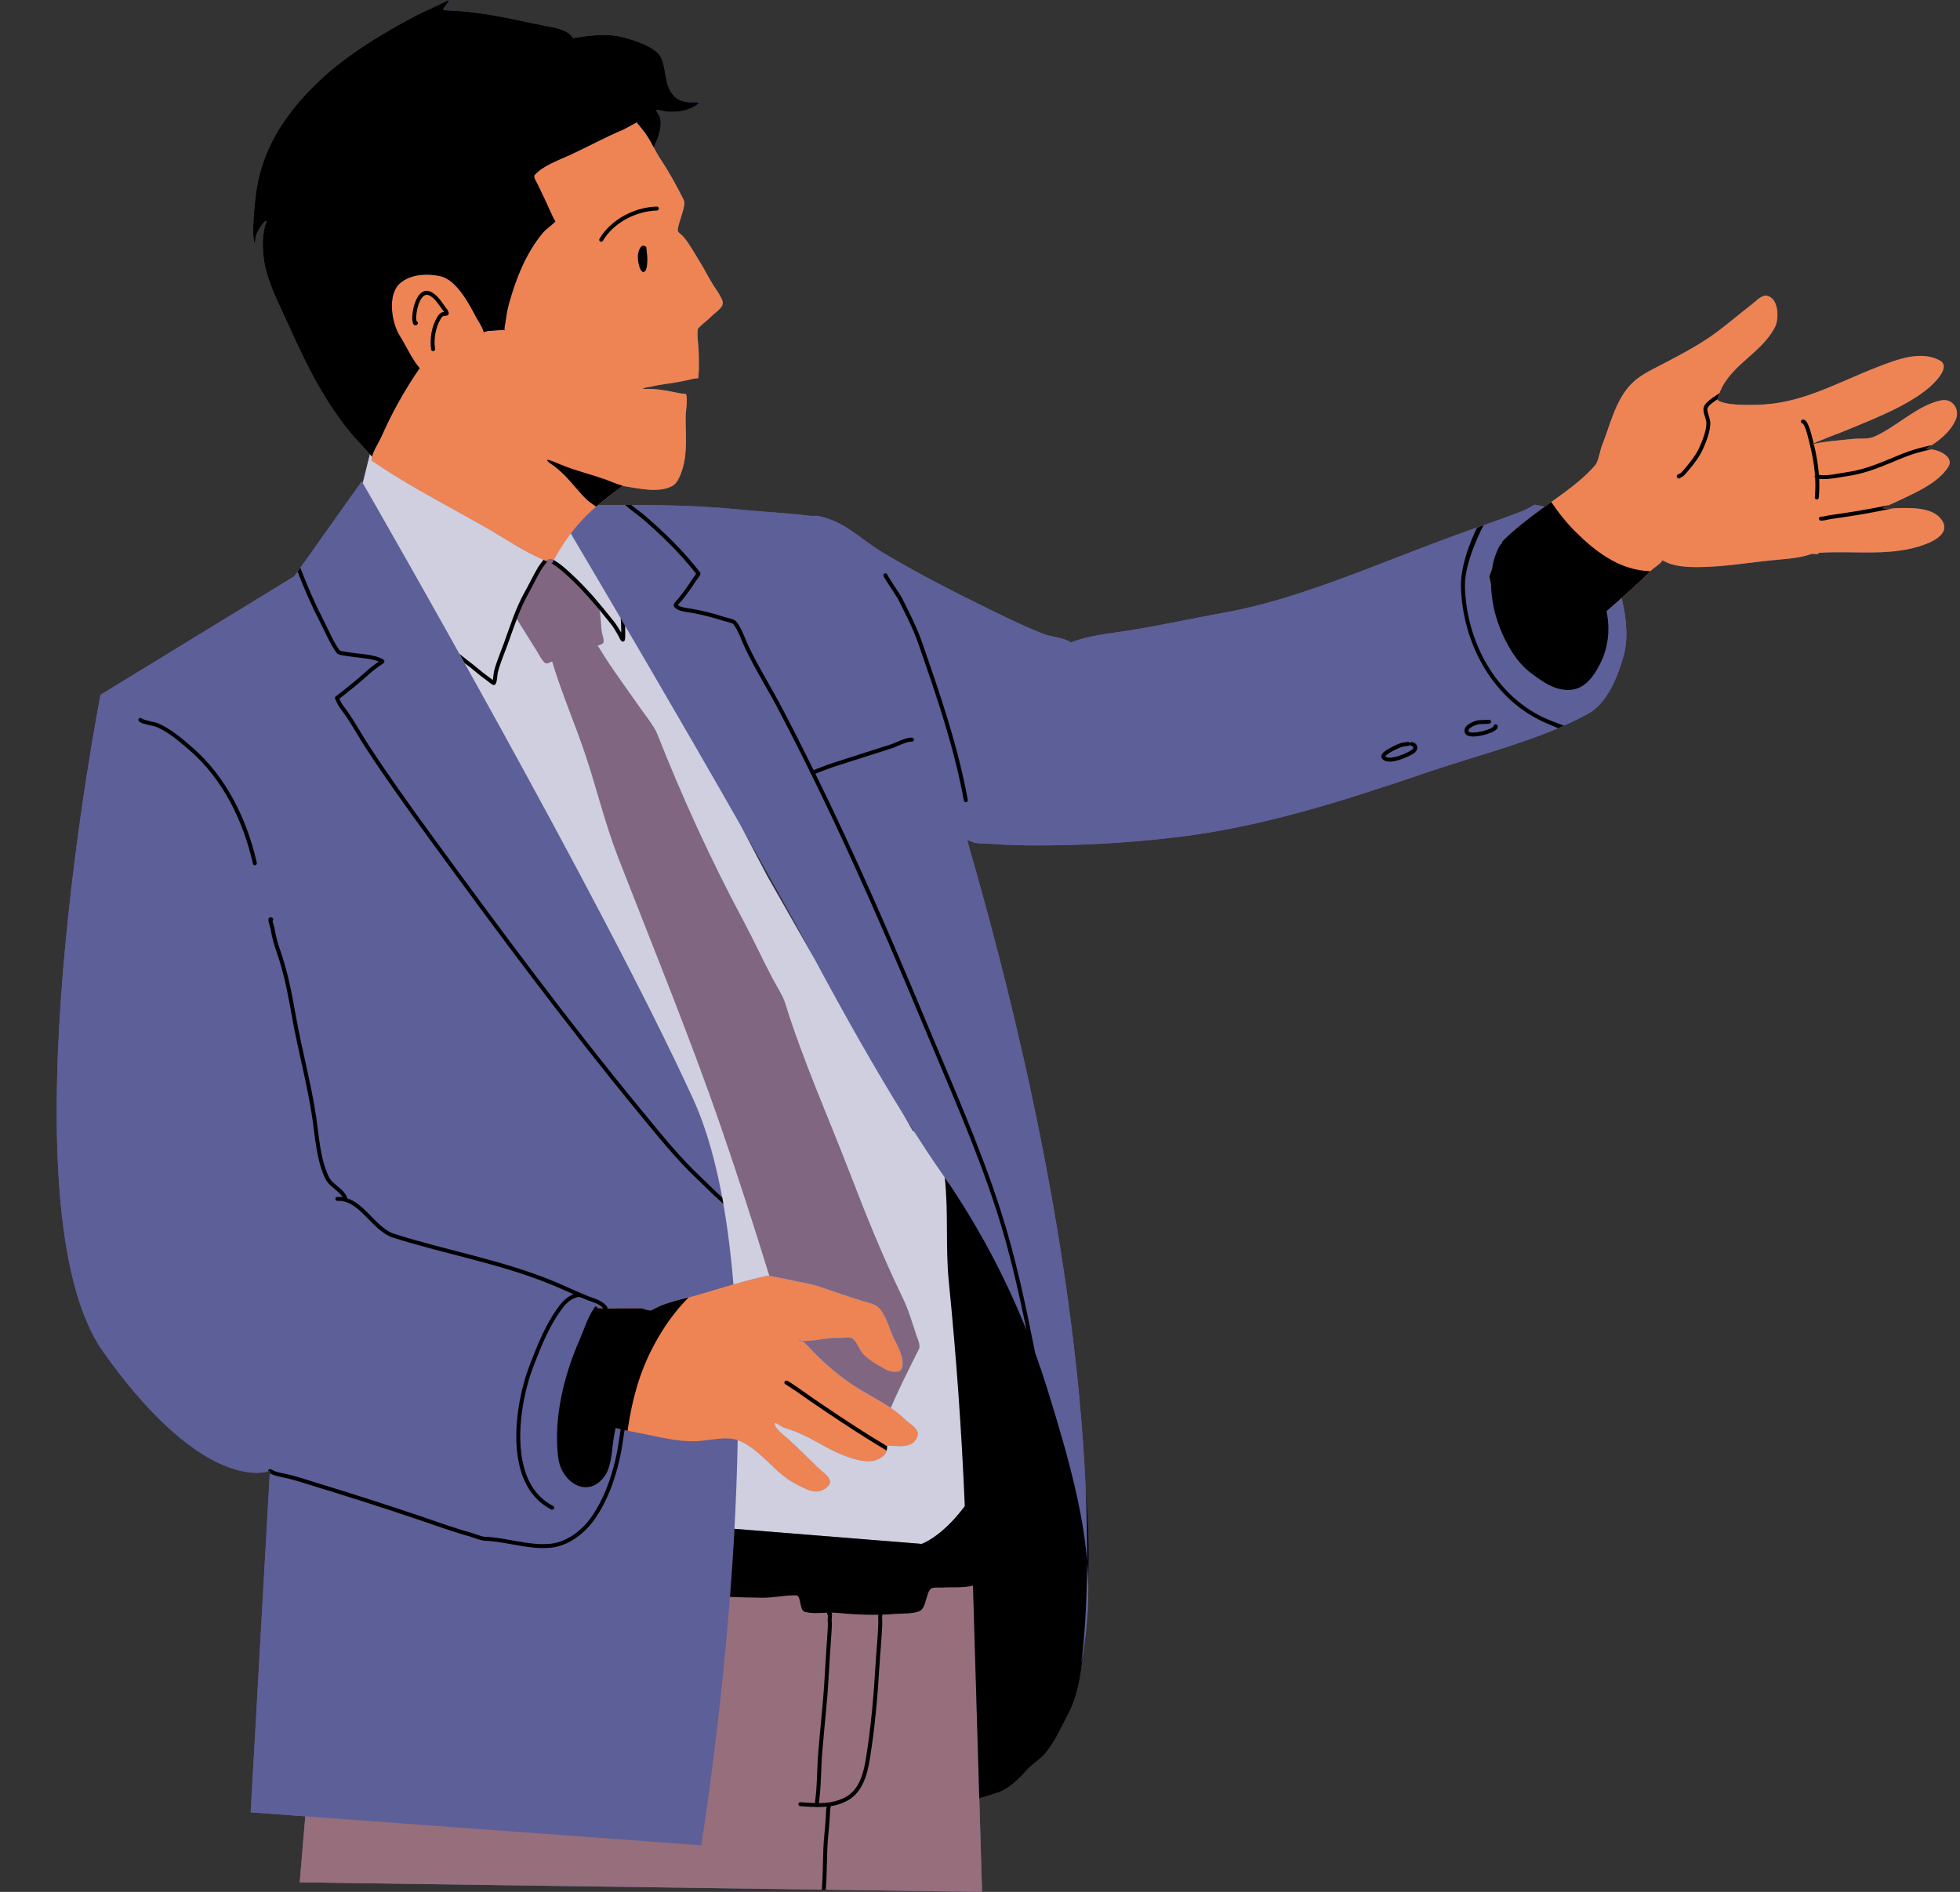 <?xml version="1.0" encoding="UTF-8"?><svg xmlns="http://www.w3.org/2000/svg" xmlns:xlink="http://www.w3.org/1999/xlink" height="1077.4" preserveAspectRatio="xMidYMid meet" version="1.0" viewBox="-32.3 -0.1 1116.3 1077.4" width="1116.3" zoomAndPan="magnify"><rect x="-32.3" y="-0.1" width="1116.3" height="1077.4" fill="#333333" stroke="none"/><g id="change1_1"><path clip-rule="evenodd" d="M1064.688,255.469c0.242-0.011,0.801-0.049,1.606,0.084 c0.214,0.035,0.431,0.071,0.649,0.109l0.052,0.008l0.258,0.043l0.318,0.054h-0.003c1.471,0.255,2.977,0.57,4.339,1.104 c4.035,1.585,8.187,4.833,5.259,9.183c-5.528,8.214-15.432,12.914-24.01,17.033c-3.525,1.691-6.987,3.289-10.54,4.882 c-0.198,0.09-2.708,1.015-2.651,1.248l0.014,0.03l0.003,0.003l0.008,0.011l0.022,0.022l0.016,0.011l0.03,0.019l0.022,0.011 l0.038,0.016l0.027,0.008l0.046,0.016l0.03,0.008l0.062,0.016l0.027,0.005l0.103,0.022l0.166,0.024l0.163,0.019l0.103,0.008 l0.212,0.016l0.095,0.008l0.339,0.016l0.374,0.008l0.122,0.003l0.28,0.003h0.149h0.277h0.157l0.217-0.003l0.697-0.014l0.942-0.03 l0.961-0.038c1.967-0.09,3.709-0.214,3.812-0.214c7.609-0.073,19.242-0.342,24.14,6.836c5.747,8.42-7.242,13.286-12.968,15.025 c-18.447,5.612-38.356,2.307-57.134,3.647c-0.076,1.425-2.871,0.228-4.22,0.687c-5.666,1.921-11.5,2.586-17.44,3.077 c-15.88,1.319-31.524,4.344-47.449,4.361c-6.464,0.005-14.135-0.412-19.823-3.894c-0.673,1.707-5.335,4.564-6.749,6.021 c-0.277,0.285-0.554,0.567-0.83,0.849l-0.423,0.429l-0.206,0.206l-0.022,0.024l-0.404,0.407l-0.185,0.182l-0.451,0.45l-0.174,0.171 l-0.464,0.459l-0.166,0.16l-0.475,0.467l-0.155,0.149l-0.488,0.475l-0.147,0.141l-0.027,0.027l-0.084,0.079l-0.388,0.374 l-0.138,0.133l-0.062,0.057c-0.396,0.383-0.795,0.76-1.197,1.137l-0.057,0.054l-0.478,0.448l-0.673,0.632l-0.09,0.081l-0.054,0.052 l-0.507,0.469l-0.665,0.616l-0.079,0.071l-0.052,0.049l-0.537,0.488l-0.657,0.602l-0.068,0.062l-0.046,0.041l-0.57,0.516 l-0.646,0.583l-0.06,0.054l-0.041,0.038l-0.602,0.537l-0.632,0.567l-0.087,0.079l-0.638,0.564l-0.616,0.548l-0.073,0.062 l-0.676,0.597l-0.597,0.526l-0.057,0.052l-0.833,0.727c0.133,0.524,0.258,1.042,0.383,1.56c2.309,9.818,3.533,21.904,0.684,31.722 c-3.061,10.537-7.5,22.099-15.861,29.665c-2.507,2.269-6.998,4.423-9.788,5.818c-2.703,1.351-5.454,2.643-8.244,3.88l0.03,0.011 l-3.316,1.433l-0.016-0.005c-23.326,9.929-49.146,16.547-72.753,24.558c-48.19,16.349-95.154,31.798-145.99,37.708 c-26.474,3.08-51.818,4.523-78.566,4.523c-8.529,0-17.011-0.247-25.516-0.89c-3.045-0.228-6.184-0.111-9.204-0.564 c-1.484-0.223-4.822-2.369-4.404-0.931c48.882,168.418,63.915,291.112,67.332,368.76l-0.014-0.326 c1.601,17.937,2.233,35.933,1.444,53.731c0.304,13.231-0.687,26.308-2.99,40.372c-1.056,12.17-2.966,24.257-8.716,35.119 c-3.796,7.167-7.411,15.508-12.697,21.679c-3.292,3.837-7.745,6.323-11.077,10.13c-4.098,4.684-10.632,10.965-16.748,12.493 c-1.511,0.38-5.897,2.136-9.796,3.055l-3.585-121.12l5.164,174.436l-388.613-5.441l3.175-37.597l225.506,16.501l-256.606-18.775 l10.96-194.443c0,0-0.027,0.011-0.079,0.033c-0.041,0.014-0.098,0.035-0.168,0.06l-0.171,0.06l-0.114,0.035l-0.03,0.008l-0.03,0.011 l-0.062,0.019l-0.071,0.019l-0.038,0.014l-0.054,0.014c-5.66,1.631-40.343,7.631-94.041-67.967 c-58.846-82.842-1.617-374.277-1.617-374.277l110.369-67.5l38.411-54.052l0.564,0.98l4.076-16.409 c-2.92-3.397-6.092-6.586-9.031-9.967c-16.138-18.566-27.084-40.793-37.105-63.183c-5.359-11.978-12.651-25.285-14.325-38.394 c-0.575-4.496-0.819-9.126-0.214-13.63c0.247-1.84,0.621-3.712,1.08-5.511c0.19-0.741,1.289-2.347,0.532-2.233 c-1.935,0.296-5.473,6.895-5.935,8.751c-0.03,0.117-0.475,3.851-0.575,3.867c-0.638,0.098-0.914-5.547-0.914-6.024 c-0.027-6.746,0.605-13.438,1.354-20.143c2.893-25.912,15.641-45.781,33.835-63.801c15.888-15.736,36.313-28.189,55.91-38.674 c4.293-2.296,8.746-4.168,13.112-6.295c1.452-0.708,2.969-1.292,4.393-2.062c0.071-0.041,2.635-1.406,2.654-1.278 c0.263,1.723-3.199,3.802-2.923,5.62c0.014,0.1,6.431,0.41,7.006,0.44c4.089,0.217,8.116,0.678,12.176,1.191 c13.212,1.672,26.012,4.874,39.046,7.4c5.001,0.971,12.746,2.035,15.63,6.947c-0.014,0.014,2.434-0.44,2.871-0.505 c2.19-0.326,4.41-0.529,6.608-0.79c6.206-0.741,13.237-0.73,19.312,0.885c5.663,1.503,18.349,5.435,21.174,11.259 c3.416,7.05,1.723,14.919,6.841,21.361c2.369,2.985,5.897,4.111,9.584,4.374c0.296,0.019,5.121-0.138,5.121,0.326 c0,0.828-3.131,2.355-3.723,2.651c-4.496,2.25-9.766,2.692-14.705,2.282c-0.681-0.057-5.077-1.441-5.726-0.792 c-0.138,0.138,1.943,3.525,2.049,3.861c0.841,2.676,0.507,5.747-0.141,8.423c-0.735,3.055-1.973,5.989-3.332,8.844 c-0.163-0.307-0.328-0.613-0.491-0.923c1.392,2.61,2.752,5.24,4.396,7.709c4.966,7.446,9.256,15.332,13.226,23.274 c1.601,3.199-3.435,13.169-3.435,17.264c0,1.107,1.967,2.282,2.643,2.999c2.548,2.697,4.567,6.116,6.507,9.261 c2.48,4.021,5.007,8.141,7.259,12.295c1.283,2.369,2.597,4.732,4.068,6.993c0.876,1.349,1.834,2.638,2.665,4.019 c3.49,5.796,3.601,6.849-1.56,11.256c-1.213,1.034-2.399,2.084-3.552,3.186c-2.089,1.992-4.551,3.696-6.453,5.867 c-0.746,0.849-0.041,8.361,0.03,9.066c0.448,4.393,0.415,8.773,0.434,13.183c0.011,2.005-0.38,6.002-0.38,6.002 s-2.724,0.269-4.041,0.627c-2.388,0.649-4.789,1.042-7.21,1.533c-5.153,1.042-10.583,1.392-15.652,2.714 c-0.749,0.195-4.282,0.44-4.651,1.159c-0.041,0.079,1.954,0.136,2.013,0.136c1.444-0.035,2.933-0.079,4.372,0.049 c4.741,0.418,9.812,1.322,14.428,2.401c0.361,0.084,3.756,0.347,3.804,0.491c1.072,3.343-0.193,9.177-0.233,12.727 c-0.109,9.744,1.153,20.615-1.861,30.031c-0.912,2.855-2.556,7.565-5.256,9.242c-7.625,4.732-20.213,1.579-28.444,0.309 c-0.011-0.024-0.03-0.038-0.054-0.043h-0.046c-0.48,0.038-2.404,1.682-2.703,1.902c-3.083,2.258-6.1,4.548-9.088,6.936l-0.809,0.651 l-0.174,0.141l-0.781,0.646l-0.122,0.1l-0.559,0.472c26.582-0.016,52.752-0.182,79.445,2.491c10.184,1.02,20.379,1.696,30.574,2.526 c3.392,0.277,6.741,0.757,10.119,1.129c1.647,0.182,6.627-0.022,4.974,0.098c15.326,2.868,24.251,13.218,37.274,20.995 c20.11,12.01,40.807,22.542,61.869,32.848c9.81,4.798,19.782,9.59,29.958,13.565c3.764,1.468,12.021,2.062,14.992,4.665 c11.256-4.339,22.932-5.131,34.777-7.082c17.744-2.923,35.404-6.792,53.105-9.989c28.845-5.207,58.559-16.186,85.806-26.685 c19.947-7.688,40.147-15.684,60.363-22.639l1.107-0.448l-0.043,0.084c6.819-2.339,13.592-4.903,20.365-7.373 c2.239-0.817,4.396-1.875,6.477-3.039c0.223-0.125,2.627-1.737,2.594-1.218c1.842,0.263,3.633,0.621,5.37,1.075l0.239-0.171 l0.358-0.255l0.187-0.133l0.209-0.149c9.763-6.955,20.072-14.005,27.692-22.794c1.986-2.293,2.847-8.504,3.973-11.316 c4.399-10.971,6.969-23.152,14.499-32.593c5.647-7.08,12.851-10.005,20.639-14.113c10.442-5.506,21.302-11.153,30.739-18.279 c6.664-5.028,13.014-10.472,19.635-15.557c1.957-1.501,5.126-5.026,7.842-4.795c7.408,0.632,7.582,13.15,5.253,17.714 c-7.772,15.218-25.665,21.7-31.705,37.762l-0.1,0.266l-0.057,0.155l-0.087,0.252l-0.06,0.171l-0.084,0.242l-0.06,0.182l-0.076,0.241 l-0.06,0.187l-0.076,0.247l-0.054,0.184l-0.076,0.261l-0.049,0.176l-0.079,0.288l-0.041,0.152l-0.092,0.364 c-0.046,0.176-0.089,0.355-0.13,0.535c4.686,3.205,16.602,2.806,22.002,2.743c25.673-0.301,45.762-12.485,69.188-21.5 c10.621-4.087,24.514-9.755,35.567-3.699c6.569,3.601-3.547,13.166-6.298,15.484c-12.347,10.404-31,17.551-45.867,23.752 c-4.719,1.967-9.533,3.633-14.249,5.636c-1.495,0.635-3.047,1.156-4.523,1.84c-0.353,0.166-1.066,0.464-1.606,0.703l-0.065,0.027 l-0.263,0.119l-0.1,0.046l-0.049,0.024l-0.117,0.06l-0.027,0.014l-0.011,0.008l-0.043,0.027l-0.011,0.011l-0.008,0.005v0.003v0.003 v0.003l0.003,0.003l0,0l0.013,0.003h0.005l0.011-0.003l0.03-0.003l0.098-0.022l0.621-0.147l0.049-0.011l0.049-0.011l0.242-0.054 l0.282-0.062l0,0c7.27-1.601,14.8-1.986,22.186-2.83c3.853-0.44,8.423,0.328,12.078-1.224c12.556-5.332,24.713-18.007,38.207-20.734 c6.461-1.305,10.813,4.952,8.417,10.811c-2.469,6.04-8.016,10.998-13.633,14.653h0.003l-0.133,0.084l-0.103,0.068l-0.09,0.057 c-0.176,0.114-0.353,0.225-0.529,0.337l-0.014,0.011l-0.065,0.038l-0.342,0.214l-0.147,0.09l-0.079,0.049l-0.076,0.043 c-0.184,0.114-0.366,0.223-0.551,0.334l-0.418,0.247l-0.144,0.081l-0.071,0.043l-0.071,0.041l-0.136,0.079l-0.418,0.239 c-0.068,0.035-0.076,0.049-0.03,0.054L1064.688,255.469z M583.26,948.33l-0.038,0.231c0,0,0.399-2.32,0.936-6.968 C583.719,945.394,583.371,947.641,583.26,948.33z M583.564,946.721l-0.033,0.182l0.022-0.122L583.564,946.721z M583.89,944.913 l-0.041,0.228l0.024-0.13L583.89,944.913z M584.194,943.163l-0.03,0.171l0.014-0.081L584.194,943.163z M586.636,903.32 c-0.016,0.535-0.033,1.069-0.046,1.604l-0.027,0.882c0.041-1.341,0.079-2.714,0.114-4.116L586.636,903.32z M384.15,899.893 l0.057-0.803L384.15,899.893z M587.423,899.635l0.003,0.128l-0.003-0.084V899.635z M587.369,898.099l0.008,0.214l-0.003-0.09 L587.369,898.099z M587.314,896.767v0.008V896.767z M384.383,896.612l0.003-0.016l0.138-1.975l0.003-0.062L384.383,896.612z M587.238,895.19l0.014,0.263l-0.005-0.141L587.238,895.19z M587.157,893.714l0.011,0.193l-0.003-0.057L587.157,893.714z M587.07,892.316l0.014,0.217l-0.008-0.147L587.07,892.316z M384.687,892.211l0.005-0.041l0.133-2.022l0.008-0.111L384.687,892.211z M586.962,890.761l0.022,0.277l-0.008-0.119L586.962,890.761z M384.983,887.771l0.005-0.071l0.13-2.016l0.008-0.163L384.983,887.771 z M586.875,886.786l-0.003,0.602l0.003-0.239V886.786z M586.877,884.613v0.578v-0.383V884.613z M385.267,883.291l0.008-0.1 l0.119-1.973l0.014-0.209L385.267,883.291z M586.875,882.176v0.304v-0.06V882.176z M586.861,879.63l0.003,0.659v-0.298 L586.861,879.63z M521.155,879.375l-0.776-26.208L521.155,879.375z M386.014,870.537l106.578,8.569L386.014,870.537l-0.195,3.511 l-0.011,0.176L386.014,870.537z M385.544,878.776l0.008-0.136l0.109-1.889l0.016-0.258L385.544,878.776z M494.155,878.455 l0.231-0.111L494.155,878.455z M494.584,878.246l0.258-0.128L494.584,878.246z M495.061,878.008l0.157-0.081L495.061,878.008z M586.842,877.365l0.005,0.54l-0.003-0.388L586.842,877.365z M585.027,873.389c0.133,0.901,0.26,1.796,0.383,2.689 C585.287,875.186,585.16,874.29,585.027,873.389z M586.81,874.637l0.008,0.48l-0.003-0.119L586.81,874.637z M500.41,874.689 l0.393-0.285L500.41,874.689z M500.941,874.304l0.282-0.212L500.941,874.304z M501.392,873.964l0.261-0.195L501.392,873.964z M501.837,873.628l0.252-0.195L501.837,873.628z M502.738,872.922l0.252-0.204L502.738,872.922z M586.774,872.098l0.011,0.695 l-0.005-0.355L586.774,872.098z M503.196,872.551l0.255-0.209L503.196,872.551z M503.66,872.168l0.258-0.217L503.66,872.168z M504.133,871.772l0.263-0.225L504.133,871.772z M504.613,871.362l0.269-0.233L504.613,871.362z M505.099,870.939l0.274-0.244 L505.099,870.939z M586.731,869.731l0.008,0.437l-0.005-0.339L586.731,869.731z M506.39,869.769l-0.301,0.279L506.39,869.769z M506.933,869.262l-0.339,0.32L506.933,869.262z M507.104,869.102l0.518-0.497l0.521-0.51l-0.521,0.51L507.104,869.102z M508.317,867.921l0.355-0.353L508.317,867.921z M581.884,855.878c0.822,3.956,1.558,7.818,2.201,11.603 C583.442,863.696,582.707,859.838,581.884,855.878z M586.668,866.771l0.014,0.589l-0.003-0.179L586.668,866.771z M586.606,864.188 l0.019,0.695l-0.011-0.396L586.606,864.188z M586.541,861.718l0.005,0.176L586.541,861.718z M586.443,858.56l0.022,0.638 l-0.008-0.231L586.443,858.56z M516.837,858.101l0.144-0.19L516.837,858.101z M517.6,857.092l-0.182,0.244L517.6,857.092z M586.354,855.9l0.024,0.64l-0.014-0.402L586.354,855.9z M518.029,856.513l0.106-0.144L518.029,856.513z M518.506,855.86 l0.008-0.008l0.119-0.168L518.506,855.86z M519.068,855.078l0.038-0.054L519.068,855.078z M576.821,834.43 c1.837,7.058,3.438,13.766,4.803,20.211c-1.468-6.925-3.207-14.157-5.218-21.801L576.821,834.43z M519.513,854.443l0.041-0.057 L519.513,854.443z M586.128,849.998l0.024,0.616l-0.008-0.258L586.128,849.998z M387.696,827.693l-0.033,1.406L387.696,827.693z M573.307,821.479c0.7,2.488,1.376,4.931,2.024,7.332C574.683,826.406,574.007,823.967,573.307,821.479z M387.769,824.442 l0.022-1.061L387.769,824.442z M570.8,812.749l0.214,0.738L570.8,812.749z M563.383,788.36l0.128,0.407l-0.068-0.217L563.383,788.36 z M562.765,786.419l0.068,0.209l-0.016-0.052L562.765,786.419z M562.13,784.457l0.122,0.38l-0.073-0.231L562.13,784.457z M561.459,782.425l0.106,0.318l-0.033-0.1L561.459,782.425z M560.841,780.574l0.109,0.323l-0.073-0.217L560.841,780.574z M560.135,778.493l0.128,0.372l-0.049-0.144L560.135,778.493z M559.519,776.707l0.079,0.223l-0.057-0.166L559.519,776.707z M558.781,774.596l0.141,0.399l-0.065-0.182L558.781,774.596z M558.165,772.857l0.011,0.038L558.165,772.857z M557.397,770.724 l0.146,0.41l-0.076-0.214L557.397,770.724z M552.22,757.159l0.122,0.304l-0.024-0.062L552.22,757.159z M551.427,755.194l0.214,0.529 l-0.095-0.239L551.427,755.194z M550.711,753.439l0.185,0.448l-0.13-0.315L550.711,753.439z M549.883,751.436l0.119,0.285 l-0.024-0.057L549.883,751.436z M549.061,749.48l0.217,0.513l-0.098-0.233L549.061,749.48z M548.32,747.732l0.179,0.423 l-0.125-0.298L548.32,747.732z M547.468,745.748l0.114,0.266l-0.024-0.054L547.468,745.748z M546.616,743.8l0.217,0.491 l-0.098-0.225L546.616,743.8z M545.851,742.061l0.176,0.399l-0.125-0.282L545.851,742.061z M544.974,740.096l0.111,0.247 l-0.024-0.052L544.974,740.096z M544.095,738.156l0.214,0.472l-0.098-0.217L544.095,738.156z M543.303,736.427l0.171,0.369 l-0.119-0.263L543.303,736.427z M542.402,734.482l0.106,0.225l-0.022-0.049L542.402,734.482z M541.496,732.55l0.212,0.451 l-0.098-0.209L541.496,732.55z M540.679,730.829l0.16,0.336l-0.114-0.242L540.679,730.829z M539.756,728.908l0.098,0.198 l-0.022-0.043L539.756,728.908z M538.82,726.981l0.206,0.423l-0.095-0.198L538.82,726.981z M537.979,725.269l0.146,0.301 l-0.106-0.217L537.979,725.269z M537.035,723.375l0.084,0.168l-0.016-0.038L537.035,723.375z M536.069,721.451l0.198,0.396 l-0.092-0.187L536.069,721.451z M535.2,719.75l0.133,0.26l-0.095-0.19L535.2,719.75z M534.24,717.883l0.068,0.133l-0.014-0.03 L534.24,717.883z M533.241,715.964l0.187,0.361l-0.09-0.171L533.241,715.964z M532.348,714.268l0.111,0.214l-0.081-0.155 L532.348,714.268z M531.371,712.434l0.049,0.092L531.371,712.434z M383.566,712.515l-0.011-0.103L383.566,712.515z M530.337,710.518 l0.176,0.323l-0.084-0.155L530.337,710.518z M383.346,710.627l-0.022-0.182L383.346,710.627z M529.418,708.83l0.09,0.16 l-0.065-0.117L529.418,708.83z M528.427,707.031l0.024,0.043L528.427,707.031z M527.361,705.113l0.157,0.282l-0.076-0.136 L527.361,705.113z M526.414,703.433l0.06,0.103L526.414,703.433z M524.311,699.751l0.136,0.239l-0.065-0.117L524.311,699.751z M523.337,698.079l0.022,0.035L523.337,698.079z M521.187,694.435l0.109,0.185l-0.052-0.09L521.187,694.435z M517.991,689.162 l0.079,0.128l-0.038-0.062L517.991,689.162z M380.231,688.677l-0.068-0.402L380.231,688.677z M379.919,686.826l-0.068-0.388 L379.919,686.826z M514.721,683.936l0.044,0.068L514.721,683.936z M378.899,681.141l-0.136-0.714L378.899,681.141z M377.466,673.899 l-0.149-0.711L377.466,673.899z M377.097,672.148l-0.16-0.744L377.097,672.148z M376.72,670.406l-0.171-0.776L376.72,670.406z M504.597,668.691l0.44,0.638L504.597,668.691z M375.542,665.256l-0.103-0.437L375.542,665.256z M501.604,664.379l0.51,0.741 l-0.678-0.985L501.604,664.379z M500.681,663.033l0.372,0.54l-0.63-0.92L500.681,663.033z M499.756,661.674l0.266,0.391 l-0.624-0.923L499.756,661.674z M498.825,660.301l0.176,0.258l-0.665-0.985L498.825,660.301z M497.891,658.911l0.087,0.13 l-0.858-1.278L497.891,658.911z M495.951,656.003l1.004,1.511C496.621,657.012,496.285,656.51,495.951,656.003z M495.067,654.67 l0.48,0.724l-0.619-0.936L495.067,654.67z M372.53,653.65l0.217,0.779L372.53,653.65z M493.908,652.906l0.212,0.323l0.336,0.51 L493.908,652.906z M493.167,651.778l0.228,0.345l-0.505-0.768L493.167,651.778z M371.594,650.429l0.201,0.678L371.594,650.429z M492.212,650.31l0.128,0.198l-0.244-0.377L492.212,650.31z M370.617,647.238l0.195,0.632L370.617,647.238z M369.561,643.965 l0.239,0.73L369.561,643.965z M482.039,634.275l5.487,9.603c0,0,0.298,0.133,0.83,0.445l-0.288-0.45 c-1.883-2.958-3.785-5.983-5.701-9.069L482.039,634.275z M369.002,642.304l0.28,0.828L369.002,642.304z M480.522,631.822l0.054,0.09 l-0.095-0.155L480.522,631.822z M363.003,626.905l-0.076-0.168l-0.537-1.186L363.003,626.905z M475.941,624.322l0.09,0.149 l-0.171-0.282L475.941,624.322z M360.68,621.844l-0.866-1.872L360.68,621.844z M472.861,619.207l-0.005-0.008L472.861,619.207z M471.315,616.615l0.098,0.166l-0.204-0.342L471.315,616.615z M469.746,613.978l0.057,0.095L469.746,613.978z M468.208,611.37 l0.925,1.568l-1.579-2.678L468.208,611.37z M354.344,608.366l0.771,1.617L354.344,608.366z M464.957,605.829l1.948,3.327 C466.257,608.051,465.608,606.941,464.957,605.829z M352.911,605.375l0.776,1.62L352.911,605.375z M463.519,603.357l0.839,1.441 l-1.536-2.648L463.519,603.357z M348.48,596.212l0.8,1.642L348.48,596.212z M458.078,593.908l0.727,1.273l0.741,1.289 L458.078,593.908z M346.957,593.094l0.809,1.655L346.957,593.094z M345.413,589.946l0.819,1.669L345.413,589.946z M454.073,586.858 l0.63,1.115l-1.362-2.41L454.073,586.858z M450.732,580.924l1.832,3.262C451.953,583.103,451.343,582.014,450.732,580.924z M448.627,577.149l0.7,1.256l0.513,0.92L448.627,577.149z M446.157,572.707l1.541,2.776l-1.704-3.072L446.157,572.707z M335.715,570.476l0.893,1.772L335.715,570.476z M444.575,569.841l0.385,0.7l-1.012-1.837L444.575,569.841z M334.936,568.935 l-0.906-1.796L334.936,568.935z M441.408,564.075l0.841,1.533l-0.977-1.777L441.408,564.075z M332.326,563.774l0.925,1.826 L332.326,563.774z M439.826,561.177l0.252,0.464l-0.738-1.357L439.826,561.177z M436.584,555.207l0.079,0.149l0.374,0.687 L436.584,555.207z M327.075,553.479l1.02,1.989L327.075,553.479z M435.086,552.434l0.109,0.203l-0.364-0.678L435.086,552.434z M325.246,549.913l1.099,2.141L325.246,549.913z M389.623,470.112l15.188,28.975l27.122,47.479 c-1.058-1.973-2.114-3.954-3.167-5.935C418.688,521.681,404.862,496.898,389.623,470.112z M321.094,541.859l1.663,3.218l0.046,0.092 l-1.785-3.46L321.094,541.859z M319.233,538.266l1.237,2.388L319.233,538.266z M303.356,507.98l2.016,3.813L303.356,507.98z M299.549,500.797l2.041,3.845L299.549,500.797z M295.712,493.593l2.068,3.88L295.712,493.593z M291.85,486.364l2.1,3.927 L291.85,486.364z M389.612,470.093c-1.037-1.821-2.076-3.647-3.121-5.481L389.612,470.093z M280.057,464.446l2.317,4.287 L280.057,464.446z M380.123,453.47l2.711,4.735L380.123,453.47z M270.92,447.606l3.647,6.705l0.065,0.122l-3.837-7.055 L270.92,447.606z M266.945,440.315l2.399,4.399L266.945,440.315z M248.015,405.858l1.837,3.327L248.015,405.858z M226.659,367.431 l1.53,2.743L226.659,367.431z M223.316,361.453l1.463,2.616L223.316,361.453z M316.004,343.079l-3.243-5.519L316.004,343.079z M302.097,319.439l4.282,7.267L302.097,319.439z M283.275,318.56l-0.141,0.263h0.003l0.258-0.483L283.275,318.56z M284.019,317.195 l-0.526,0.963C283.666,317.835,283.842,317.515,284.019,317.195z M275.031,317.707l0.225,0.103L275.031,317.707z M284.317,316.66 l-0.22,0.393l0.551-0.98L284.317,316.66z M271.68,316.117l0.133,0.065L271.68,316.117z M284.722,315.944l-0.054,0.098 L284.722,315.944z M270.6,315.572l0.138,0.071L270.6,315.572z M285.028,315.409l-0.027,0.046l0.119-0.206L285.028,315.409z M285.389,314.79l-0.049,0.081l0.136-0.231L285.389,314.79z M268.573,314.516l0.043,0.022L268.573,314.516z M285.753,314.174 l-0.068,0.114l0.141-0.239L285.753,314.174z M267.539,313.96l0.019,0.011L267.539,313.96z M286.119,313.561l-0.087,0.141 l0.141-0.233L286.119,313.561z M266.801,313.556l-0.353-0.195L266.801,313.556z M286.488,312.951l-0.098,0.163l0.133-0.22 L286.488,312.951z M265.268,312.701l0.355,0.201L265.268,312.701z M286.86,312.345l-0.087,0.141l0.1-0.163L286.86,312.345z M287.237,311.74l-0.014,0.022l0.106-0.165L287.237,311.74z M287.617,311.141l-0.038,0.057l0.144-0.225L287.617,311.141z M288,310.544l-0.06,0.095l0.157-0.244L288,310.544z M288.385,309.952l-0.081,0.128l0.163-0.25L288.385,309.952z M260.568,309.968 l-0.052-0.03L260.568,309.968z M288.776,309.361l-0.106,0.16l0.166-0.247L288.776,309.361z M259.255,309.179l-0.347-0.209 L259.255,309.179z M289.169,308.774l-0.125,0.185l0.163-0.239L289.169,308.774z M289.565,308.191l-0.125,0.185l0.138-0.206 L289.565,308.191z M257.583,308.164l0.298,0.182L257.583,308.164z M289.964,307.61l-0.027,0.038l0.176-0.25L289.964,307.61z M290.369,307.035l-0.054,0.076l0.193-0.271L290.369,307.035z M255.098,306.647l0.529,0.323L255.098,306.647l-0.798-0.486 L255.098,306.647z M290.776,306.46l-0.081,0.117l0.201-0.282L290.776,306.46z M291.185,305.89l-0.111,0.155l0.209-0.288 L291.185,305.89z M291.601,305.323l-0.147,0.198l0.22-0.298L291.601,305.323z M251.508,304.484l1.199,0.716l0.445,0.269 C252.604,305.138,252.056,304.81,251.508,304.484z M292.016,304.756l-0.187,0.255l0.236-0.32L292.016,304.756z M292.439,304.197 l0.372-0.491c-0.22,0.288-0.437,0.575-0.654,0.866L292.439,304.197z M247.472,302.107l0.426,0.247l1.205,0.708 C248.561,302.742,248.018,302.425,247.472,302.107z M246.365,301.464l0.328,0.187l0.695,0.407l-0.695-0.407L246.365,301.464z M243.891,300.034l0.385,0.22l0.174,0.1l-0.174-0.1L243.891,300.034z M236.32,295.744l0.67,0.374l0.933,0.526l-0.933-0.526 L236.32,295.744z M233.606,294.227l0.947,0.526l0.773,0.434l-0.773-0.434L233.606,294.227z M232.116,293.397l0.423,0.236 L232.116,293.397l-0.529-0.293L232.116,293.397z M224.877,289.386l2.035,1.126L224.877,289.386z M200.503,275.601L200.503,275.601z M186.77,267.129l-0.271-0.176L186.77,267.129z M181.701,263.773l0.876,0.592L181.701,263.773z M181.362,263.542l-0.744-0.507 L181.362,263.542z M180.312,262.826l-1.026-0.706L180.312,262.826z M180.051,258.411l-0.005,0.014l0.022-0.06L180.051,258.411z M180.16,258.115l-0.022,0.06l0.095-0.247L180.16,258.115z M180.309,257.73l-0.008,0.024l0.152-0.374L180.309,257.73z M180.635,256.953l-0.111,0.261l0.128-0.298L180.635,256.953z M180.806,256.565l-0.073,0.165l0.111-0.247L180.806,256.565z M180.985,256.175l-0.054,0.117l0.114-0.241L180.985,256.175z M181.172,255.784l-0.038,0.076l0.122-0.255L181.172,255.784z M181.362,255.393l-0.019,0.035l0.157-0.315L181.362,255.393z M181.753,254.614l-0.185,0.361l0.195-0.38L181.753,254.614z M182.154,253.841l-0.062,0.122l0.318-0.602L182.154,253.841z M182.968,252.327l0.494-0.912c-0.157,0.29-0.315,0.581-0.472,0.871 l-0.429,0.792C182.697,252.829,182.833,252.576,182.968,252.327z M184.108,250.208l-0.277,0.521l0.084-0.157L184.108,250.208z M184.428,249.583c-0.095,0.195-0.198,0.391-0.304,0.592L184.428,249.583z M184.572,249.301l-0.068,0.133l0.033-0.062 L184.572,249.301z M184.746,248.943l-0.062,0.13l0.041-0.081L184.746,248.943z M184.908,248.598l-0.052,0.111l0.041-0.087 L184.908,248.598z M189.72,238.325c-0.73,1.46-1.441,2.92-2.127,4.38c0.494-1.045,0.996-2.089,1.511-3.134L189.72,238.325z M194.968,228.418c-0.331,0.592-0.659,1.183-0.985,1.777l0.301-0.548L194.968,228.418z M205.038,212.011 c-0.887,1.319-1.764,2.654-2.632,4.008C203.274,214.665,204.15,213.33,205.038,212.011z M204.745,207.051l-0.377-0.54 c0.562,0.817,1.142,1.598,1.739,2.331l0.201,0.242C205.773,208.443,205.252,207.762,204.745,207.051z M202.897,204.259 c0.122,0.19,0.241,0.383,0.361,0.575C203.138,204.641,203.019,204.449,202.897,204.259z M201.141,201.285l-0.345-0.608 c0.518,0.923,1.045,1.837,1.582,2.73C201.961,202.709,201.548,202.001,201.141,201.285z M244.96,188.528l-0.214,0.073 c-0.445,0.157-0.898,0.336-1.229,0.355C243.901,188.935,244.45,188.696,244.96,188.528z M243.15,188.862 c0.062,0.054,0.144,0.084,0.239,0.095l-0.068-0.011c-0.046-0.011-0.087-0.027-0.122-0.046L243.15,188.862z M247.619,188.27 l-0.467,0.033l-0.209,0.014C247.169,188.303,247.394,188.289,247.619,188.27z M255.19,187.947l0.011,0.016l-0.019-0.033 L255.19,187.947z M252.742,187.893c-0.559,0-1.115,0.027-1.674,0.068C251.627,187.92,252.183,187.893,252.742,187.893z M193.079,186.322c0.204,0.556,0.415,1.096,0.638,1.617C193.494,187.418,193.28,186.878,193.079,186.322z M255.13,187.904 l0.019,0.005l0.011,0.005C255.155,187.909,255.146,187.907,255.13,187.904z M255.16,187.89l0.008,0.016l-0.035-0.068L255.16,187.89z M253.575,187.893c-0.185,0.003-0.32,0.005-0.358,0.005c-0.157-0.005-0.312-0.005-0.467-0.005l0.467,0.005 c0.076,0,0.548-0.011,1.007-0.016L253.575,187.893z M255.114,187.793l0.005,0.016L255.114,187.793z M255.07,187.676l0.011,0.027 L255.07,187.676z M255.054,187.622l0.011,0.03l-0.019-0.057L255.054,187.622z M255.035,187.546l0.005,0.019l-0.016-0.071 L255.035,187.546z M255.003,187.372l0.016,0.1C255.014,187.44,255.008,187.405,255.003,187.372z M254.995,187.285l0.005,0.06 l-0.008-0.084L254.995,187.285z M254.986,187.185l0.003,0.038l-0.003-0.087V187.185z M254.986,187.098 c0-0.041,0.003-0.084,0.005-0.128L254.986,187.098z M242.086,186.127l0.019,0.035L242.086,186.127l-0.114-0.223L242.086,186.127z M234.138,171.997c1.737,2.863,3.232,5.688,4.467,8.019C237.37,177.685,235.875,174.86,234.138,171.997z M190.886,174.287 c0.003,0.285,0.008,0.573,0.016,0.857l-0.008-0.318L190.886,174.287z M230.89,167.083c0.377,0.521,0.749,1.047,1.113,1.579 C231.639,168.13,231.27,167.604,230.89,167.083z M259.043,167.775l0.412-1.319l0.434-1.349 C259.599,165.997,259.317,166.887,259.043,167.775z M192.203,166.152l0.076-0.193l0.09-0.225 C192.311,165.873,192.257,166.011,192.203,166.152z M192.873,164.654l0.003-0.005l0.111-0.209 C192.949,164.51,192.911,164.584,192.873,164.654z M193.833,163.086l0.027-0.038l0.138-0.187 C193.945,162.934,193.888,163.01,193.833,163.086z M197.049,160.027c-0.502,0.345-0.985,0.716-1.449,1.118 C196.064,160.744,196.547,160.372,197.049,160.027z M221.232,158.142c0.95,0.456,1.872,1.023,2.765,1.68 C223.105,159.165,222.182,158.597,221.232,158.142z M262.02,159.053l-0.033,0.084L262.02,159.053z M199.6,158.565 c-0.339,0.16-0.676,0.331-1.004,0.513C198.924,158.896,199.261,158.725,199.6,158.565z M200.978,157.976l0.347-0.13 c-0.45,0.163-0.893,0.342-1.327,0.537C200.319,158.239,200.647,158.104,200.978,157.976z M220.342,157.751 c0.138,0.057,0.28,0.114,0.418,0.176l0.209,0.092C220.76,157.924,220.551,157.835,220.342,157.751z M218.057,157.083l0.024,0.005 L218.057,157.083l-0.174-0.035L218.057,157.083z M215.895,156.701l0.366,0.054c0.364,0.057,0.727,0.119,1.085,0.187 C216.869,156.853,216.383,156.771,215.895,156.701z M208.538,156.386c-0.836,0.054-1.666,0.144-2.491,0.269 C206.872,156.53,207.702,156.44,208.538,156.386z M212.305,156.353c0.488,0.022,0.974,0.054,1.46,0.098 C213.282,156.408,212.793,156.375,212.305,156.353z M263.607,155.054c-0.179,0.426-0.353,0.855-0.526,1.284 C263.255,155.908,263.428,155.48,263.607,155.054z M210.606,156.315l0.024-0.003L210.606,156.315z M266.896,147.884 c-0.195,0.385-0.388,0.776-0.581,1.167C266.508,148.66,266.701,148.27,266.896,147.884z M273.884,136.322l-0.052,0.071 L273.884,136.322l0.32-0.437L273.884,136.322z M276.472,132.976c-0.448,0.543-0.887,1.094-1.319,1.653l0.434-0.556 C275.878,133.703,276.171,133.34,276.472,132.976z M277.501,131.79l-0.046,0.049L277.501,131.79l0.155-0.16L277.501,131.79z M281.202,128.556c-0.697,0.573-1.403,1.132-2.087,1.72c0.391-0.336,0.79-0.662,1.189-0.988L281.202,128.556z M283.832,126.246 l-0.062-0.019c0.092,0.033,0.155,0.035,0.19,0.014C283.932,126.257,283.891,126.26,283.832,126.246z M283.932,125.91 c0.008,0.022,0.016,0.046,0.024,0.068l0.016,0.043c-0.019-0.054-0.043-0.117-0.073-0.187L283.932,125.91z M282.741,123.693 l0.054,0.122L282.741,123.693l-0.06-0.133L282.741,123.693z M281.227,120.529c0.179,0.374,0.364,0.749,0.548,1.123l-0.269-0.548 L281.227,120.529z M279.053,115.704l0.418,0.914l0.076,0.166C279.381,116.423,279.219,116.065,279.053,115.704z M275.609,108.451 l-0.866-1.807c0.583,1.221,1.172,2.442,1.758,3.663C276.206,109.688,275.908,109.069,275.609,108.451z M271.949,100.4 c0.022,0.328,0.122,0.711,0.271,1.115l-0.068-0.193C272.041,100.988,271.965,100.674,271.949,100.4z M273.01,98.695 c-0.247,0.247-0.483,0.499-0.708,0.757c0.155-0.174,0.312-0.347,0.478-0.521L273.01,98.695z M282.575,92.484 c-0.841,0.407-1.68,0.828-2.502,1.27C280.896,93.312,281.734,92.891,282.575,92.484z M288.344,89.893l-0.244,0.106L288.344,89.893 l0.98-0.423L288.344,89.893z M339.058,81.985l0.279,0.521l-0.26-0.491L339.058,81.985z M338.583,81.109l0.244,0.45l-0.231-0.426 L338.583,81.109z M338.095,80.23l0.236,0.423l-0.223-0.396L338.095,80.23z M309.269,79.882l-1.327,0.657L309.269,79.882l1.332-0.649 L309.269,79.882z M337.851,79.804l0.122,0.209l-0.111-0.19L337.851,79.804z M337.604,79.372l0.117,0.204l-0.109-0.187 L337.604,79.372z M337.351,78.941l0.117,0.201l-0.111-0.187L337.351,78.941z M337.094,78.515l0.117,0.193l-0.109-0.182 L337.094,78.515z M336.833,78.089l0.114,0.185l-0.109-0.176L336.833,78.089z M336.57,77.668l0.106,0.171L336.57,77.668z M336.301,77.247l0.09,0.141L336.301,77.247z M317.957,75.755l0.974-0.44c-1.107,0.494-2.212,1.001-3.311,1.514 C316.397,76.466,317.176,76.108,317.957,75.755z M336.027,76.83c-0.152-0.228-0.307-0.45-0.461-0.673l0.231,0.334L336.027,76.83z M332.076,71.676l1.028,1.262c0.437,0.537,0.868,1.08,1.289,1.628C333.645,73.59,332.86,72.637,332.076,71.676z M321.146,74.344 l0.725-0.312l0.985-0.415C322.283,73.855,321.713,74.097,321.146,74.344z M330.478,69.508c-0.033,0.355,0.866,1.324,1.397,1.932 C331.343,70.833,330.445,69.866,330.478,69.508L330.478,69.508z M330.578,69.383L330.578,69.383l0.014-0.003L330.578,69.383z M330.622,69.375L330.622,69.375l0.033-0.003L330.622,69.375z M584.783,935.595c-0.163,1.731-0.323,3.286-0.475,4.67l0.155-1.441 c0.157-1.498,0.32-3.172,0.486-5.017L584.783,935.595z M568.677,805.596l1.077,3.606c-1.414-4.768-2.912-9.698-4.491-14.808 C566.45,798.229,567.587,801.96,568.677,805.596z M383.083,708.461l0.027,0.203L383.083,708.461z M217.813,351.638l-0.952-1.693 L217.813,351.638z M197.06,224.754c1.099-1.883,2.22-3.75,3.362-5.59c-1.387,2.236-2.746,4.51-4.068,6.808L197.06,224.754z M199.442,198.237c-0.429-0.784-0.857-1.563-1.284-2.331c0.649,1.167,1.297,2.361,1.956,3.552L199.442,198.237z M242.849,187.939 l0.071,0.233c-0.081-0.293-0.19-0.602-0.323-0.928C242.694,187.486,242.778,187.717,242.849,187.939z M249.486,188.099l-0.933,0.09 l-0.467,0.043c0.155-0.016,0.312-0.03,0.467-0.043L249.486,188.099z M254.973,187.888l-0.119-0.003 C254.897,187.885,254.938,187.888,254.973,187.888l0.092,0.008C255.041,187.893,255.008,187.89,254.973,187.888z M255.152,185.76 c0.068-0.399,0.147-0.801,0.22-1.199l0.071-0.402c-0.111,0.668-0.255,1.332-0.355,2.003L255.152,185.76z M192.748,185.37 c-0.214-0.646-0.412-1.311-0.594-1.992c0.228,0.849,0.48,1.677,0.757,2.472L192.748,185.37z M255.703,182.42l-0.195,1.34 L255.703,182.42z M191.771,181.828l0.119,0.521L191.771,181.828z M256.213,179.098c-0.109,0.662-0.212,1.324-0.312,1.989 l0.204-1.327c0.071-0.442,0.144-0.882,0.22-1.324L256.213,179.098z M191.551,180.773c-0.071-0.355-0.133-0.711-0.193-1.069 c0.09,0.537,0.187,1.072,0.298,1.598L191.551,180.773z M191.171,178.431c0.033,0.244,0.068,0.491,0.103,0.735l-0.076-0.54 L191.171,178.431z M190.9,173.213c0.068-2.22,0.393-4.372,1.037-6.317c-0.695,2.1-1.018,4.442-1.047,6.854L190.9,173.213z M193.467,163.626c-0.084,0.133-0.168,0.266-0.247,0.402l0.122-0.201L193.467,163.626z M197.825,159.525 c-0.157,0.095-0.315,0.195-0.469,0.296l0.312-0.201L197.825,159.525z M202.747,157.379c0.119-0.035,0.242-0.071,0.361-0.103 L202.747,157.379c-0.119,0.035-0.239,0.071-0.358,0.109L202.747,157.379z M282.741,127.237l0.212-0.195 c-0.141,0.133-0.282,0.26-0.426,0.391l-0.434,0.38C282.312,127.625,282.526,127.432,282.741,127.237z M283.72,125.486l0.098,0.182 c-0.228-0.44-0.621-1.042-0.844-1.468C283.167,124.572,283.49,125.074,283.72,125.486z M278.187,113.845l0.016,0.041l0.426,0.909 C278.483,114.478,278.334,114.163,278.187,113.845z M273.664,104.418l0.125,0.233L273.664,104.418z M335.091,75.494l0.239,0.331 L335.091,75.494z M330.673,69.37l0.057,0.003L330.673,69.37L330.673,69.37z" fill="#5d5f98" fill-rule="evenodd"/></g><g id="change1_2"><path clip-rule="evenodd" d="M174.307,274.996l4.247-17.104l1.503,0.502 c-0.475,1.316-0.776,2.583-0.771,3.726c24.555,17.009,51.59,29.665,77.006,45.254c6.369,3.908,12.857,7.755,19.703,10.765 c0.502,0.22,5.945,2.974,6.266,2.353c3.102-6.032,6.591-11.609,10.55-16.786c-9.896-16.751-16.007-27.022-16.007-27.022 l24.642,10.776c28.957,0.033,57.324-0.41,86.31,2.491c10.184,1.02,20.379,1.696,30.574,2.526c3.392,0.277,6.741,0.757,10.119,1.129 c1.647,0.182,6.627-0.022,4.974,0.098c15.326,2.868,24.251,13.218,37.274,20.995c20.11,12.01,40.807,22.542,61.869,32.848 c9.81,4.798,19.782,9.59,29.958,13.565c3.764,1.468,12.021,2.062,14.992,4.665c11.256-4.339,22.932-5.131,34.777-7.082 c17.744-2.923,35.404-6.792,53.105-9.989c28.845-5.207,58.559-16.186,85.806-26.685c20.251-7.804,40.766-15.929,61.291-22.957 c6.865-2.353,13.682-4.933,20.501-7.419c2.239-0.817,4.396-1.875,6.477-3.039c0.223-0.125,2.627-1.737,2.594-1.218 c27.57,3.937,43.672,29.559,49.577,54.651c2.309,9.818,3.533,21.904,0.684,31.722c-3.061,10.537-7.5,22.099-15.861,29.665 c-2.507,2.269-6.998,4.423-9.788,5.818c-26.115,13.058-56.719,20.517-84.3,29.876c-48.19,16.349-95.154,31.798-145.99,37.708 c-26.474,3.08-51.818,4.523-78.566,4.523c-8.529,0-17.011-0.247-25.516-0.89c-3.045-0.228-6.184-0.111-9.204-0.564 c-1.484-0.223-4.822-2.369-4.404-0.931c58.8,202.595,68.623,339.028,68.165,410.484c1.544,19.557,0.35,38.085-3.642,59.112 c0,0,3.389-19.641,3.642-59.112c-2.179-27.619-9.823-57.286-22.802-98.923c-13.107-42.18-32.414-82.167-57.278-118.651l0.944,1.389 c3.663,11.264,6.295,26.617,6.097,47.409c-0.611,64.895,1.49,57.68,6.708,88.709c5.216,31.027,8.643,32.723-4.293,49.498 c-12.936,16.775-23.649,20.227-23.649,20.227l-106.578-8.569c-5.245,96.744-18.93,180.222-18.93,180.222l-256.606-18.775 l10.96-194.443c0,0-36.012,15.15-94.858-67.695c-58.846-82.842-1.617-374.277-1.617-374.277l110.369-67.5l38.411-54.052 L174.307,274.996z M386.236,866.304l-0.03,0.586l0.024-0.505L386.236,866.304z M386.448,862.055l-0.043,0.877l0.035-0.714 L386.448,862.055z M386.649,857.792l-0.049,1.05l0.038-0.806L386.649,857.792z M386.839,853.518l-0.052,1.164l0.038-0.841 L386.839,853.518z M387.015,849.23l-0.052,1.245l0.035-0.838L387.015,849.23z M387.178,844.935l-0.049,1.305l0.033-0.82 L387.178,844.935z M387.33,840.631l-0.046,1.346l0.027-0.779L387.33,840.631z M387.465,836.322l-0.043,1.376l0.024-0.733 L387.465,836.322z M387.588,832.007l-0.038,1.398l0.019-0.678L387.588,832.007z M387.696,827.693l-0.033,1.406l0.016-0.616 L387.696,827.693z M387.791,823.381l-0.03,1.403l0.014-0.548L387.791,823.381z M387.541,769.191l0.003,0.062L387.541,769.191z M387.471,767.072l0.005,0.128L387.471,767.072z M387.395,764.958l0.008,0.174l-0.005-0.092L387.395,764.958z M387.316,762.852 l0.008,0.203l-0.005-0.098L387.316,762.852z M387.229,760.757l0.008,0.217l-0.003-0.095L387.229,760.757z M387.14,758.673 l0.008,0.214l-0.003-0.081L387.14,758.673z M387.045,756.603l0.008,0.198l-0.003-0.065L387.045,756.603z M386.944,754.557 l0.008,0.16L386.944,754.557z M386.841,752.54l0.005,0.09L386.841,752.54z M385.656,734.267l0.003,0.046L385.656,734.267z M385.49,732.213l0.024,0.285l-0.019-0.233L385.49,732.213z M385.322,730.162l0.035,0.426l-0.027-0.326L385.322,730.162z M385.145,728.118l0.043,0.518l-0.033-0.372L385.145,728.118z M384.964,726.083l0.052,0.581l-0.035-0.391L384.964,726.083z M384.774,724.053l0.06,0.627l-0.038-0.391L384.774,724.053z M384.578,722.034l0.065,0.657l-0.035-0.38L384.578,722.034z M384.377,720.021l0.071,0.681l-0.038-0.364L384.377,720.021z M384.171,718.016l0.073,0.7l-0.035-0.339L384.171,718.016z M383.96,716.019l0.076,0.711l-0.033-0.312L383.96,716.019z M383.74,714.029l0.079,0.719l-0.03-0.279L383.74,714.029z M383.512,712.051l0.084,0.722l-0.027-0.247L383.512,712.051z M383.281,710.087l0.087,0.716l-0.027-0.212L383.281,710.087z M383.042,708.133l0.09,0.708l-0.022-0.176L383.042,708.133z M382.801,706.195l0.087,0.689l-0.016-0.138L382.801,706.195z M382.551,704.282l0.087,0.651l-0.014-0.098L382.551,704.282z M382.304,702.415l0.079,0.578l-0.008-0.062L382.304,702.415z M382.068,700.69l0.052,0.369l-0.005-0.022L382.068,700.69z M381.3,695.395l0.038,0.26L381.3,695.395z M381.007,693.49l0.103,0.659 l-0.092-0.605L381.007,693.49z M380.709,691.594l0.122,0.768l-0.106-0.668L380.709,691.594z M380.402,689.708l0.133,0.82 l-0.109-0.673L380.402,689.708z M380.09,687.833l0.141,0.844l-0.109-0.654L380.09,687.833z M379.77,685.966l0.149,0.86l-0.109-0.627 L379.77,685.966z M379.441,684.11l0.155,0.871l-0.103-0.594L379.441,684.11z M379.108,682.262l0.16,0.879l-0.1-0.556 L379.108,682.262z M378.763,680.427l0.165,0.882l-0.095-0.518L378.763,680.427z M378.413,678.601l0.171,0.887l-0.09-0.48 L378.413,678.601z M378.055,676.786l0.176,0.887l-0.084-0.437L378.055,676.786z M377.691,674.981l0.182,0.89l-0.081-0.396 L377.691,674.981z M377.317,673.188l0.187,0.89l-0.073-0.353L377.317,673.188z M376.937,671.405l0.193,0.893l-0.068-0.315 L376.937,671.405z M505.725,670.325l0.649,0.95l-0.472-0.695L505.725,670.325z M376.549,669.63l0.198,0.895l-0.06-0.271 L376.549,669.63z M504.597,668.691l0.44,0.638l-0.364-0.526L504.597,668.691z M376.15,667.866l0.206,0.901l-0.052-0.231 L376.15,667.866z M502.439,665.592l0.996,1.435C503.104,666.553,502.773,666.073,502.439,665.592z M375.743,666.111l0.214,0.909 l-0.043-0.19L375.743,666.111z M375.328,664.358l0.223,0.925l-0.035-0.149L375.328,664.358z M501.604,664.379l0.51,0.741 l-0.678-0.985L501.604,664.379z M500.681,663.033l0.372,0.54l-0.63-0.92L500.681,663.033z M374.899,662.602l0.236,0.955 l-0.027-0.109L374.899,662.602z M499.756,661.674l0.266,0.391l-0.624-0.923L499.756,661.674z M374.448,660.803l0.263,1.042 l-0.016-0.068L374.448,660.803z M498.825,660.301l0.176,0.258l-0.665-0.985L498.825,660.301z M373.86,658.515l0.423,1.631 l-0.008-0.03L373.86,658.515z M497.891,658.911l0.087,0.13l-0.858-1.278L497.891,658.911z M373.401,656.792l0.35,1.313l-0.339-1.273 L373.401,656.792z M495.951,656.003l1.004,1.511C496.621,657.012,496.285,656.51,495.951,656.003z M372.945,655.129l0.28,1.023 l-0.258-0.944L372.945,655.129z M495.067,654.67l0.48,0.724l-0.619-0.936L495.067,654.67z M372.481,653.479l0.266,0.95l-0.231-0.833 L372.481,653.479z M494.12,653.229l0.336,0.51l-0.548-0.833L494.12,653.229z M372.009,651.843l0.263,0.912l-0.217-0.757 L372.009,651.843z M493.167,651.778l0.228,0.345l-0.505-0.768L493.167,651.778z M371.531,650.22l0.263,0.887l-0.206-0.695 L371.531,650.22z M492.212,650.31l0.128,0.198l-0.244-0.377L492.212,650.31z M371.043,648.608l0.263,0.871l-0.193-0.641 L371.043,648.608z M370.546,647.013l0.266,0.857l-0.182-0.592L370.546,647.013z M370.039,645.428l0.271,0.847l-0.171-0.543 L370.039,645.428z M369.526,643.859l0.274,0.836l-0.16-0.497L369.526,643.859z M482.039,634.275l5.487,9.603 c0,0,0.298,0.133,0.83,0.445l-0.288-0.45c-1.883-2.958-3.785-5.983-5.701-9.069L482.039,634.275z M369.002,642.304l0.28,0.828 l-0.149-0.453L369.002,642.304z M368.473,640.763l0.282,0.82l-0.138-0.41L368.473,640.763z M367.933,639.235l0.288,0.811 l-0.128-0.366L367.933,639.235z M367.382,637.721l0.296,0.806l-0.119-0.326L367.382,637.721z M366.823,636.221l0.301,0.803 l-0.106-0.288L366.823,636.221z M366.256,634.734l0.309,0.803l-0.095-0.25L366.256,634.734z M365.678,633.26l0.318,0.803 l-0.081-0.212L365.678,633.26z M365.089,631.797l0.328,0.806l-0.071-0.174L365.089,631.797z M480.522,631.822l0.054,0.09 l-0.095-0.155L480.522,631.822z M364.487,630.343l0.342,0.82l-0.054-0.138L364.487,630.343z M363.868,628.886l0.364,0.849 l-0.041-0.103L363.868,628.886z M363.217,627.393l0.41,0.931l-0.027-0.068L363.217,627.393z M362.389,625.551l-1.275-2.771 C361.543,623.703,361.969,624.631,362.389,625.551c0.209,0.456,0.418,0.917,0.624,1.379L362.389,625.551z M477.453,626.81 l0.03,0.052L477.453,626.81z M475.941,624.322l0.09,0.149l-0.171-0.282L475.941,624.322z M359.814,619.972l0.866,1.872l-0.814-1.761 L359.814,619.972z M472.856,619.198l0.005,0.011L472.856,619.198z M358.485,617.125l0.798,1.707l-0.716-1.536L358.485,617.125z M471.315,616.615l0.098,0.166l-0.204-0.342L471.315,616.615z M357.128,614.241l0.776,1.65l-0.665-1.419L357.128,614.241z M469.746,613.978l0.057,0.095L469.746,613.978z M355.749,611.321l0.768,1.625l-0.63-1.332L355.749,611.321z M468.208,611.37 l0.925,1.568l-1.579-2.678L468.208,611.37z M354.344,608.366l0.771,1.617l-0.602-1.262L354.344,608.366z M464.957,605.829 l1.948,3.327C466.257,608.051,465.608,606.941,464.957,605.829z M352.911,605.375l0.776,1.62l-0.573-1.199L352.911,605.375z M463.519,603.357l0.839,1.441l-1.536-2.648L463.519,603.357z M351.459,602.353l0.782,1.625l-0.548-1.14L351.459,602.353z M460.224,597.653l1.932,3.349C461.513,599.891,460.867,598.773,460.224,597.653z M349.98,599.297l0.79,1.634l-0.521-1.08 L349.98,599.297z M348.48,596.212l0.8,1.642l-0.497-1.02L348.48,596.212z M458.805,595.181l0.741,1.289l-1.468-2.562 L458.805,595.181z M346.957,593.094l0.809,1.655l-0.469-0.963L346.957,593.094z M455.478,589.344l1.894,3.33 C456.74,591.566,456.111,590.456,455.478,589.344z M345.413,589.946l0.819,1.669l-0.445-0.906L345.413,589.946z M343.848,586.769 l0.83,1.682l-0.418-0.847L343.848,586.769z M454.073,586.858l0.63,1.115l-1.362-2.41L454.073,586.858z M342.26,583.564l0.841,1.699 l-0.391-0.787L342.26,583.564z M450.732,580.924l1.832,3.262C451.953,583.103,451.343,582.014,450.732,580.924z M340.654,580.332 l0.852,1.715l-0.361-0.727L340.654,580.332z M449.327,578.405l0.513,0.92l-1.213-2.176L449.327,578.405z M339.026,577.073 l0.866,1.731l-0.334-0.668L339.026,577.073z M337.381,573.79l0.876,1.75l-0.304-0.608L337.381,573.79z M446.157,572.707l1.541,2.776 l-1.704-3.072L446.157,572.707z M335.715,570.476l0.893,1.772l-0.274-0.545L335.715,570.476z M444.575,569.841l0.385,0.7 l-1.012-1.837L444.575,569.841z M334.03,567.139l0.906,1.796l-0.242-0.483L334.03,567.139z M441.408,564.075l0.841,1.533 l-0.977-1.777L441.408,564.075z M332.326,563.774l0.925,1.826l-0.212-0.418L332.326,563.774z M330.6,560.382l0.947,1.862 l-0.179-0.355L330.6,560.382z M439.826,561.177l0.252,0.464l-0.738-1.357L439.826,561.177z M328.852,556.955l0.977,1.91l-0.147-0.29 L328.852,556.955z M436.662,555.356l0.374,0.687l-0.453-0.836L436.662,555.356z M327.075,553.479l1.02,1.989l-0.114-0.222 L327.075,553.479z M435.086,552.434l0.109,0.203l-0.364-0.678L435.086,552.434z M325.246,549.913l1.099,2.141l-0.081-0.157 L325.246,549.913z M323.238,546.008l1.343,2.61l-0.046-0.09L323.238,546.008z M386.491,464.612l3.132,5.498l15.188,28.978 l27.122,47.479c-1.058-1.973-2.114-3.954-3.167-5.935C418.001,520.389,402.96,493.495,386.491,464.612z M321.018,541.71 c0.594,1.151,1.191,2.306,1.785,3.46L321.018,541.71z M319.233,538.266l1.237,2.388l-1.199-2.317L319.233,538.266z M315.618,531.314 l0.258,0.499l-0.176-0.339L315.618,531.314z M310.875,522.251l1.967,3.75l-0.752-1.438L310.875,522.251z M307.133,515.133 l1.992,3.78l-0.684-1.302L307.133,515.133z M303.356,507.98l2.016,3.813l-0.613-1.167L303.356,507.98z M299.549,500.797l2.041,3.845 l-0.543-1.026L299.549,500.797z M295.712,493.593l2.068,3.88l-0.469-0.885L295.712,493.593z M291.85,486.364l2.1,3.927l-0.396-0.744 L291.85,486.364z M287.962,479.113l2.141,3.986l-0.323-0.6L287.962,479.113z M284.041,471.827l2.201,4.087l-0.244-0.459 L284.041,471.827z M280.057,464.446l2.317,4.287l-0.171-0.315L280.057,464.446z M383.322,459.063l2.868,5.023l-2.176-3.815 L383.322,459.063z M275.821,456.623l2.681,4.95l-0.092-0.171L275.821,456.623z M380.123,453.47l2.711,4.735l-1.91-3.34 L380.123,453.47z M270.796,447.378c1.284,2.355,2.559,4.703,3.837,7.055L270.796,447.378z M376.896,447.839l2.61,4.553l-1.699-2.966 L376.896,447.839z M373.645,442.176l2.545,4.434l-1.52-2.651L373.645,442.176z M266.945,440.315l2.399,4.399l-2.293-4.203 L266.945,440.315z M370.37,436.486l2.507,4.358l-1.362-2.372L370.37,436.486z M263.108,433.3l2.117,3.87l-1.938-3.547L263.108,433.3 z M367.078,430.771l2.488,4.317l-1.218-2.117L367.078,430.771z M259.293,426.337l2.005,3.658l-1.756-3.205L259.293,426.337z M363.768,425.037l2.488,4.309l-1.085-1.88L363.768,425.037z M361.299,420.763l1.65,2.855l-0.958-1.661L361.299,420.763z M255.502,419.436l1.937,3.525l-1.62-2.947L255.502,419.436z M251.741,412.609l1.886,3.419l-1.501-2.724L251.741,412.609z M351.456,403.779l4.749,8.184l-0.578-0.999L351.456,403.779z M248.015,405.858l1.837,3.327l-1.389-2.518L248.015,405.858z M244.33,399.191l1.791,3.24l-1.283-2.323L244.33,399.191z M343.986,390.93l5.704,9.804l-0.399-0.687L343.986,390.93z M240.686,392.621l1.748,3.148l-1.183-2.136L240.686,392.621z M336.779,378.562l-6.315-10.808 c4.157,7.11,8.434,14.436,12.776,21.893L336.779,378.562z M237.093,386.149l1.699,3.058l-1.083-1.951L237.093,386.149z M233.555,379.788l1.647,2.961l-0.985-1.772L233.555,379.788z M230.076,373.547l1.59,2.855l-0.89-1.598L230.076,373.547z M226.659,367.431l1.53,2.743l-0.795-1.427L226.659,367.431z M324.37,357.342l5.316,9.08l-4.814-8.222L324.37,357.342z M223.316,361.453l1.463,2.616l-0.703-1.259L223.316,361.453z M220.046,355.621l1.389,2.475l-0.613-1.094L220.046,355.621z M318.459,347.264l4.627,7.888l-3.927-6.697L318.459,347.264z M216.861,349.945l1.303,2.32l-0.524-0.936L216.861,349.945z M213.767,344.439l1.202,2.141l-0.437-0.782L213.767,344.439z M312.761,337.56l4.358,7.419l-3.449-5.878L312.761,337.56z M208.994,335.967l3.156,5.598l-0.646-1.145L208.994,335.967z M307.301,328.274l4.263,7.248l-3.131-5.327L307.301,328.274z M203.401,326.06l2.597,4.594l-0.296-0.521L203.401,326.06z M302.097,319.439l4.282,7.267l-2.898-4.92L302.097,319.439z M198.403,317.235l2.022,3.563l-0.152-0.269L198.403,317.235z M297.169,311.081l4.399,7.46l-2.719-4.613L297.169,311.081z M194.637,310.59l0.635,1.118l-0.024-0.041L194.637,310.59z M293.424,304.745l3.726,6.309l-2.583-4.38L293.424,304.745z" fill="#5d5f98" fill-rule="evenodd"/></g><g id="change2_1"><path clip-rule="evenodd" d="M306.077,744.541c0.817,0.551,9.78,0.518,10.667,0.507 c5.332-0.062,10.721-0.098,16.051-0.065c1.387,0.008,4.901,1.748,6.122,1.026c7.802-4.618,17.201-6.032,25.779-8.548 c13.272-3.891,26.503-8.127,39.917-11.028c-0.168-0.415,10.664,1.807,11.424,1.992c6.504,1.579,13.229,2.285,19.557,4.54 c7.685,2.741,15.424,5.316,23.201,7.78c3.237,1.023,7.297,1.533,9.717,4.182c3.948,4.32,5.859,12.146,8.434,17.424 c2.301,4.711,5.715,10.629,4.654,16.173c-0.749,3.913-6.873,2.722-9.294,1.365c-4.505-2.524-10.097-5.435-13.462-9.435 c-1.81-2.152-3.224-6.458-5.351-8.084c-1.878-1.438-5.793-0.459-7.94-0.551c-6.884-0.29-14.366,2.062-21.128,1.701 c-0.735-0.41-1.384-0.543-1.805-0.166c0.594,0.079,1.197,0.136,1.805,0.166c1.908,1.061,4.393,3.967,4.996,4.594 c6.971,7.291,14.089,13.63,22.382,19.394c10.198,7.091,22.851,12.235,31.735,21.022c2.602,2.573,8.146,5.145,6.703,9.343 c-2.564,7.46-11.698,5.289-17.215,5.237c-0.046-0.003-0.266,3.183-0.421,3.522c-1.058,2.366-3.53,3.848-5.883,4.719 c-7.65,2.833-22.178-3.791-28.75-7.503c-6.358-3.59-13.117-7.384-20.042-9.763c-1.802-0.621-3.864-1.058-5.465-2.128 c-0.252-0.168-3.346-2.087-3.422-1.87c-0.931,2.714,5.313,7.251,6.741,8.512c6.125,5.416,11.793,11.215,17.633,16.916 c3.81,3.723,11.657,7.736,3.438,12.634c-4.96,2.958-10.93-0.673-15.448-2.931c-12.306-6.154-19.73-19.087-31.912-24.552 c-8-3.59-17.532-0.193-25.974-0.008c-10.151,0.222-20.156-2.404-30.023-4.372c-9.801-1.954-19.69-3.273-28.414-8.48 c-5.102-3.042-12.447-7.413-14.132-13.828c-1.408-5.362,4.127-14.195,6.135-18.713L306.077,744.541 c-0.092-0.06-0.081-0.13,0.062-0.209L306.077,744.541z M823.248,308.704c-0.643,0.223,0.73-1.156,1.213-1.634 c1.454-1.449,2.982-2.825,4.521-4.182c3.397-2.996,6.958-5.812,10.537-8.586c11.959-9.261,26.601-17.804,36.603-29.345 c1.986-2.293,2.847-8.504,3.973-11.316c4.399-10.971,6.969-23.152,14.499-32.593c5.647-7.08,12.851-10.005,20.639-14.113 c10.442-5.506,21.302-11.153,30.739-18.279c6.664-5.028,13.014-10.472,19.635-15.557c1.957-1.501,5.126-5.026,7.842-4.795 c7.408,0.632,7.582,13.15,5.253,17.714c-8.374,16.393-28.49,22.65-32.886,41.664c4.686,3.205,16.602,2.806,22.002,2.743 c25.673-0.301,45.762-12.485,69.188-21.5c10.621-4.087,24.514-9.755,35.567-3.699c6.569,3.601-3.547,13.166-6.298,15.484 c-12.347,10.404-31,17.551-45.867,23.752c-4.719,1.967-9.533,3.633-14.249,5.636c-1.495,0.635-3.047,1.156-4.523,1.84 c-0.719,0.334-2.912,1.218-2.141,1.031c7.652-1.843,15.622-2.222,23.429-3.115c3.853-0.44,8.423,0.328,12.078-1.224 c12.556-5.332,24.713-18.007,38.207-20.734c6.461-1.305,10.813,4.952,8.417,10.811c-2.969,7.259-10.377,12.952-17.014,16.707 c-0.263,0.147,0.391-0.076,1.682,0.136c1.853,0.307,3.853,0.627,5.612,1.319c4.035,1.585,8.187,4.833,5.259,9.183 c-5.528,8.214-15.432,12.914-24.01,17.033c-3.525,1.691-6.987,3.289-10.54,4.882c-0.198,0.09-2.708,1.015-2.651,1.248 c0.163,0.681,9.278,0.008,9.514,0.005c7.609-0.073,19.242-0.342,24.14,6.836c5.747,8.42-7.242,13.286-12.968,15.025 c-18.447,5.612-38.356,2.307-57.134,3.647c-0.076,1.425-2.871,0.228-4.22,0.687c-5.666,1.921-11.5,2.586-17.44,3.077 c-15.88,1.319-31.524,4.344-47.449,4.361c-6.464,0.005-14.135-0.412-19.823-3.894c-0.673,1.707-5.335,4.564-6.749,6.021 c-6.659,6.863-13.866,13.172-21.093,19.421c-3.503,3.031-6.903,6.111-9.904,9.649c-1.669,1.967-3.237,4-4.77,6.07 c-6.032,8.154-8.464,8.645-18.781,8.602c-2.464-0.008-4.752-0.084-7.175-0.613c-4.567-0.993-8.458-2.846-12.119-5.747 c-4.312-3.419-7.658-7.785-10.501-12.466c-4.06-6.684-6.222-14.187-7.56-21.841L823.248,308.704z M330.478,69.508 c0.008-0.095,0.084-0.149,0.252-0.136L330.478,69.508c-0.038,0.407,1.142,1.612,1.598,2.168c1.376,1.685,2.741,3.338,3.951,5.153 c2.933,4.404,4.958,9.329,7.899,13.742c4.966,7.446,9.256,15.332,13.226,23.274c1.601,3.199-3.435,13.169-3.435,17.264 c0,1.107,1.967,2.282,2.643,2.999c2.548,2.697,4.567,6.116,6.507,9.261c2.48,4.021,5.007,8.141,7.259,12.295 c1.283,2.369,2.597,4.732,4.068,6.993c0.876,1.349,1.834,2.638,2.665,4.019c3.49,5.796,3.601,6.849-1.56,11.256 c-1.213,1.034-2.399,2.084-3.552,3.186c-2.089,1.992-4.551,3.696-6.453,5.867c-0.746,0.849-0.041,8.361,0.03,9.066 c0.448,4.393,0.415,8.773,0.434,13.183c0.011,2.005-0.38,6.002-0.38,6.002s-2.724,0.269-4.041,0.627 c-2.388,0.649-4.789,1.042-7.21,1.533c-5.153,1.042-10.583,1.392-15.652,2.714c-0.749,0.195-4.282,0.44-4.651,1.159 c-0.041,0.079,1.954,0.136,2.013,0.136c1.444-0.035,2.933-0.079,4.372,0.049c4.741,0.418,9.812,1.322,14.428,2.401 c0.361,0.084,3.756,0.347,3.804,0.491c1.072,3.343-0.193,9.177-0.233,12.727c-0.109,9.744,1.153,20.615-1.861,30.031 c-0.912,2.855-2.556,7.565-5.256,9.242c-7.625,4.732-20.213,1.579-28.444,0.309c-0.166-0.361-2.472,1.617-2.803,1.859 c-3.083,2.258-6.1,4.548-9.088,6.936c-12.214,9.753-21.375,21.193-28.495,35.043c-0.32,0.621-5.764-2.133-6.266-2.353 c-6.846-3.009-13.334-6.857-19.703-10.765c-25.415-15.589-52.451-28.246-77.006-45.254c-0.024-4.217,4.135-10.116,5.772-13.853 c5.772-13.188,13.435-26.84,21.654-38.709c-4.347-4.966-7.669-12.618-11.272-18.298c-4.651-7.324-7.405-23.57,0.144-30.102 c6.005-5.196,15.348-5.636,22.827-4.003c9.321,2.038,16.314,15.546,20.379,23.209c1.134,2.136,3.821,5.978,4.233,8.249 c0.163,0.898,1.813-0.25,2.727-0.255c2.496-0.019,4.974-0.524,7.468-0.461c0.152,0.003,1.886-0.049,1.943,0.016 c0.187,0.217-0.228-0.165-0.168-0.944c0.084-1.08,0.358-2.144,0.516-3.21c0.524-3.582,1.001-7.085,1.965-10.583 c3.913-14.254,9.78-29.269,19.451-40.742c1.992-2.364,4.743-3.962,6.846-6.209c0.754,0.277-0.586-1.501-0.901-2.241 c-0.665-1.566-1.495-3.055-2.174-4.616c-2.133-4.914-4.526-9.706-6.814-14.539c-0.38-0.803-2.575-4.192-1.758-5.169 c4.418-5.272,14.002-8.686,19.844-11.359c10.36-4.738,20.368-10.295,30.889-14.686L330.478,69.508z" fill="#ee8454" fill-rule="evenodd"/></g><g id="change1_3"><path clip-rule="evenodd" d="M520.379,853.168l6.637,224.127l-388.613-5.441l3.175-37.597 l225.506,16.501c0,0,13.685-83.464,18.93-180.222l106.578,8.569c0,0,10.713-3.452,23.649-20.227 C517.871,856.766,519.242,854.891,520.379,853.168z" fill="#5d5f98" fill-rule="evenodd"/></g><g id="change2_2"><path clip-rule="evenodd" d="M520.379,853.168l6.637,224.127 l-388.613-5.441l3.175-37.597l225.506,16.501c0,0,13.685-83.464,18.93-180.222l106.578,8.569c0,0,10.713-3.452,23.649-20.227 C517.871,856.766,519.242,854.891,520.379,853.168z" fill="#ee8454" fill-opacity=".4" fill-rule="evenodd"/></g><g id="change3_1"><path clip-rule="evenodd" d="M385.419,731.342 c-3.397-41.102-10.45-78.349-23.03-105.791c-52.725-115.025-178.615-334.113-188.083-350.555l4.247-17.104l1.503,0.502l-0.035,0.1 l-0.073,0.206l-0.035,0.111c-0.038,0.109-0.073,0.214-0.106,0.323l-0.005,0.016l-0.014,0.041l-0.054,0.179l-0.054,0.195 l-0.014,0.041c-0.035,0.13-0.071,0.261-0.1,0.388l-0.011,0.041l-0.011,0.052l-0.014,0.057l-0.024,0.109l-0.008,0.038l-0.008,0.03 l-0.011,0.057l-0.019,0.09l-0.008,0.049l-0.008,0.038l-0.011,0.054l-0.014,0.073l-0.008,0.057l-0.011,0.046l-0.005,0.049 l-0.011,0.06l-0.011,0.065l-0.008,0.054l-0.005,0.041l-0.005,0.049l-0.008,0.076l-0.008,0.062l-0.005,0.033l-0.003,0.038 l-0.008,0.087l-0.008,0.065l-0.003,0.054l-0.008,0.1l-0.005,0.068v0.035l-0.005,0.122l-0.003,0.06v0.019l-0.003,0.198 c1.094,0.757,2.19,1.506,3.292,2.244c5.278,3.544,10.662,6.906,16.11,10.157l0.613,0.366c0.402,0.239,0.8,0.475,1.202,0.714 l2.404,1.411c0.806,0.467,1.609,0.934,2.415,1.4l1.65,0.95c15.334,8.789,31.013,16.984,46.179,26.107l0.752,0.453l0.635,0.385 c0.583,0.353,1.167,0.708,1.753,1.066c1.837,1.129,3.685,2.25,5.547,3.349l0.467,0.274c0.404,0.236,0.809,0.472,1.213,0.708 l0.942,0.537c2.733,1.56,5.503,3.053,8.331,4.418c1.061,0.513,2.127,1.007,3.205,1.479c0.068,0.03,0.231,0.109,0.461,0.22 l0.684,0.328l0.974,0.456l0.328,0.152c0.459,0.209,0.933,0.418,1.389,0.605l0.437,0.179l0.472,0.176 c0.271,0.098,0.521,0.179,0.738,0.236c0.323,0.087,0.57,0.117,0.697,0.068c0.041-0.014,0.068-0.038,0.084-0.068l0.535-1.028 l0.081-0.152l0.518-0.971l0.098-0.182l0.526-0.963l0.079-0.141l0.551-0.98l0.016-0.03l0.564-0.98l0.09-0.155l0.551-0.933 l0.103-0.171l0.564-0.936l0.073-0.117l0.583-0.944l0.027-0.041l0.602-0.947l0.09-0.141l0.592-0.909l0.1-0.149l0.613-0.917 l0.054-0.081l0.64-0.933l0.022-0.033l0.651-0.928l0.081-0.117l0.646-0.898l0.081-0.109l0.676-0.917l0.016-0.024l0.725-0.958 c22.056,37.325,62.917,106.822,96.812,166.404l15.188,28.978l27.122,47.479c16.786,31.353,33.968,61.69,50.106,87.708l5.487,9.603 c0,0,0.298,0.133,0.83,0.445c5.175,8.111,10.217,15.72,15.079,22.704c1.449,2.065,2.879,4.144,4.293,6.236 c3.663,11.264,6.295,26.617,6.097,47.409c-0.611,64.895,1.49,57.68,6.708,88.709c5.216,31.027,8.643,32.723-4.293,49.498 c-12.936,16.775-23.649,20.227-23.649,20.227l-106.578-8.569c0.895-16.561,1.547-33.51,1.84-50.505 c0.554,0.182,1.099,0.391,1.639,0.635c12.181,5.465,19.606,18.398,31.912,24.552c4.518,2.258,10.488,5.888,15.448,2.931 c8.219-4.898,0.372-8.911-3.438-12.634c-5.84-5.701-11.508-11.5-17.633-16.916c-1.427-1.262-7.671-5.799-6.741-8.512 c0.076-0.217,3.169,1.701,3.422,1.87c1.601,1.069,3.663,1.506,5.465,2.128c6.925,2.38,13.685,6.173,20.042,9.763 c6.572,3.712,21.101,10.336,28.75,7.503c2.353-0.871,4.825-2.353,5.883-4.719c0.155-0.339,0.374-3.525,0.421-3.522 c5.517,0.052,14.651,2.222,17.215-5.237c1.444-4.198-4.1-6.77-6.703-9.343c-8.884-8.786-21.538-13.931-31.735-21.022 c-8.293-5.764-15.41-12.103-22.382-19.394c-0.602-0.627-3.088-3.533-4.996-4.594c-0.608-0.03-1.21-0.087-1.805-0.166 c0.421-0.377,1.069-0.244,1.805,0.166c6.762,0.361,14.243-1.992,21.128-1.701c2.146,0.092,6.062-0.887,7.94,0.551 c2.127,1.625,3.541,5.932,5.351,8.084c3.365,4,8.957,6.911,13.462,9.435c2.421,1.357,8.545,2.548,9.294-1.365 c1.061-5.544-2.353-11.462-4.654-16.173c-2.575-5.278-4.486-13.104-8.434-17.424c-2.421-2.648-6.48-3.159-9.717-4.182 c-7.777-2.464-15.516-5.039-23.201-7.78c-6.328-2.255-13.052-2.961-19.557-4.54c-0.76-0.184-11.592-2.407-11.424-1.992 C398.181,727.823,391.791,729.521,385.419,731.342z" fill="#fff" fill-opacity=".7" fill-rule="evenodd"/></g><g id="change1_4"><path clip-rule="evenodd" d="M405.893,726.496c-8.686-28.205-17.722-56.274-27.35-84.194 c-17.847-51.756-38.864-102.912-58.711-153.952c-7.677-19.736-12.523-40.565-19.38-60.608 c-5.747-16.805-13.128-33.966-18.295-51.219c-1.411,0.7-2.906,1.34-3.503,1.142c-1.986-0.662-4.298-5.764-5.422-7.419 l-12.697-20.249c0.225,0.081,1.745-2.868,1.902-3.131c2.095-3.492,3.785-7.213,5.728-10.795c1.441-2.651,3.137-5.215,4.811-7.726 c1.68-2.524,4.168-8.719,7.316-9.975c1.905-0.763,3.973,1.357,5.422,2.25c4.632,2.849,8.654,8.089,12.485,11.921 c3.066,3.069,7.536,6.171,9.514,10.13c2.404,4.808,1.937,11.915,2.714,17.139c0.204,1.379,1.552,4.77,0.868,6.141 c-0.309,0.619-1.593,1.151-3.183,1.609c0.99,1.598,1.951,3.175,2.901,4.684c6.361,10.122,13.704,19.937,20.531,29.768 c2.703,3.894,8.689,11.378,10.388,15.687c14.148,35.844,30.617,71.986,48.817,105.962c5.967,11.136,11.174,22.558,17.068,33.727 c1.606,3.039,5.807,9.831,6.844,13.174c10.472,33.743,24.639,65.117,37.271,97.962c9.082,23.611,18.737,47.501,29.768,70.254 c3.446,7.107,5.373,13.972,7.834,21.358c0.581,1.745,2.581,5.891,1.566,7.915c-5.46,10.922-11.31,22.316-16.081,33.621 c-7.492-5.077-15.972-9.131-23.217-14.167c-8.293-5.764-15.41-12.103-22.382-19.394c-0.602-0.627-3.088-3.533-4.996-4.594 c-0.608-0.03-1.21-0.087-1.805-0.166c0.421-0.377,1.069-0.244,1.805,0.166c6.762,0.361,14.243-1.992,21.128-1.701 c2.146,0.092,6.062-0.887,7.94,0.551c2.127,1.625,3.541,5.932,5.351,8.084c3.365,4,8.957,6.911,13.462,9.435 c2.421,1.357,8.545,2.548,9.294-1.365c1.061-5.544-2.353-11.462-4.654-16.173c-2.575-5.278-4.486-13.104-8.434-17.424 c-2.421-2.648-6.48-3.159-9.717-4.182c-7.777-2.464-15.516-5.039-23.201-7.78c-6.328-2.255-13.052-2.961-19.557-4.54 C415.445,728.281,408.751,726.903,405.893,726.496z" fill="#5d5f98" fill-rule="evenodd"/></g><g id="change4_1"><path clip-rule="evenodd" d="M405.893,726.496 c-8.686-28.205-17.722-56.274-27.35-84.194c-17.847-51.756-38.864-102.912-58.711-153.952c-7.677-19.736-12.523-40.565-19.38-60.608 c-5.747-16.805-13.128-33.966-18.295-51.219c-1.411,0.7-2.906,1.34-3.503,1.142c-1.986-0.662-4.298-5.764-5.422-7.419 l-12.697-20.249c0.225,0.081,1.745-2.868,1.902-3.131c2.095-3.492,3.785-7.213,5.728-10.795c1.441-2.651,3.137-5.215,4.811-7.726 c1.68-2.524,4.168-8.719,7.316-9.975c1.905-0.763,3.973,1.357,5.422,2.25c4.632,2.849,8.654,8.089,12.485,11.921 c3.066,3.069,7.536,6.171,9.514,10.13c2.404,4.808,1.937,11.915,2.714,17.139c0.204,1.379,1.552,4.77,0.868,6.141 c-0.309,0.619-1.593,1.151-3.183,1.609c0.99,1.598,1.951,3.175,2.901,4.684c6.361,10.122,13.704,19.937,20.531,29.768 c2.703,3.894,8.689,11.378,10.388,15.687c14.148,35.844,30.617,71.986,48.817,105.962c5.967,11.136,11.174,22.558,17.068,33.727 c1.606,3.039,5.807,9.831,6.844,13.174c10.472,33.743,24.639,65.117,37.271,97.962c9.082,23.611,18.737,47.501,29.768,70.254 c3.446,7.107,5.373,13.972,7.834,21.358c0.581,1.745,2.581,5.891,1.566,7.915c-5.46,10.922-11.31,22.316-16.081,33.621 c-7.492-5.077-15.972-9.131-23.217-14.167c-8.293-5.764-15.41-12.103-22.382-19.394c-0.602-0.627-3.088-3.533-4.996-4.594 c-0.608-0.03-1.21-0.087-1.805-0.166c0.421-0.377,1.069-0.244,1.805,0.166c6.762,0.361,14.243-1.992,21.128-1.701 c2.146,0.092,6.062-0.887,7.94,0.551c2.127,1.625,3.541,5.932,5.351,8.084c3.365,4,8.957,6.911,13.462,9.435 c2.421,1.357,8.545,2.548,9.294-1.365c1.061-5.544-2.353-11.462-4.654-16.173c-2.575-5.278-4.486-13.104-8.434-17.424 c-2.421-2.648-6.48-3.159-9.717-4.182c-7.777-2.464-15.516-5.039-23.201-7.78c-6.328-2.255-13.052-2.961-19.557-4.54 C415.445,728.281,408.751,726.903,405.893,726.496z" fill="#d4764b" fill-opacity=".3" fill-rule="evenodd"/></g><g id="change5_1"><path clip-rule="evenodd" d="M521.852,902.859c-5.525,1.498-13.082,0.741-16.992,1.11 c-1.351,0.128-5.883-0.318-6.952,0.63c-2.847,2.524-2.705,11.188-6.483,12.8c-3.927,1.677-9.986,1.251-14.184,1.596 c-2.383,0.193-4.73,0.326-7.061,0.404c-0.147,1.94,0.043,4.458,0.022,5.101c-0.285,8.1-1.167,16.192-1.636,24.286 c-1.023,17.595-2.635,35.317-5.433,52.722c-1.425,8.862-4.233,19.443-13.139,24.004c-3.039,1.558-6.084,2.461-9.164,2.952 c0.068,0.261,0.038,0.532-0.073,0.768l-0.263,1.248c-0.103,1.273-0.087,2.545-0.157,3.823c-0.214,3.848-0.613,7.693-0.974,11.53 c-0.928,9.796-0.51,20.257-1.362,30.215l-2.263-0.032c0.882-10.008,0.442-20.539,1.373-30.395c0.361-3.81,0.754-7.625,0.969-11.446 c0.073-1.308,0.054-2.613,0.163-3.918c0.008-0.081,0.179-0.947,0.312-1.501c-1.867,0.182-3.75,0.233-5.652,0.212 c-0.098,0.011-0.201,0.011-0.304-0.005c-2.99-0.049-6.035-0.282-9.153-0.496c-0.624-0.043-1.094-0.583-1.05-1.208 c0.041-0.621,0.581-1.091,1.205-1.05c2.79,0.193,5.517,0.412,8.198,0.491c1.408-9.495,1.17-19.437,1.943-29.005 c1.142-14.108,2.806-28.11,3.604-42.258c0.469-8.295,0.99-16.618,1.582-24.905c0.187-2.621,0.399-5.164,0.198-7.788 c-0.049-0.63,0.054-2.185,0.117-2.993c-0.076-0.057-0.144-0.119-0.206-0.195c-0.307-0.372-0.337-0.879-0.114-1.275 c-4.29,0.152-8.643,0.621-12.778-0.469c-3.452-0.909-1.848-9.332-5.077-9.408c-6.453-0.149-12.873,1.449-19.378,1.37 c-6.081-0.076-12.162-0.233-18.243-0.458l0.008-0.103c0.904-11.63,1.72-23.63,2.404-35.852l0.157-2.822l106.578,8.569l0.125-0.043 c1.224-0.44,11.397-4.458,23.524-20.183c0.407-0.526,0.798-1.039,1.172-1.539l-0.236,0.315c-1.78-42.69-4.836-85.285-9.093-127.88 c-1.973-19.717-0.125-39.751-2.323-59.397c18.743,27.263,34.37,56.499,46.614,87.163c-4.667-22.808-9.807-45.493-17.014-67.888 c-11.861-36.842-27.779-72.186-42.611-107.867c-25.087-60.347-51.482-120.254-81.901-178.138 c-6.108-11.625-13.248-22.927-18.848-34.78c-2-4.225-3.785-9.869-6.627-13.53c-0.274-0.355-0.963-0.575-1.71-0.822 c-1.509-0.497-3.308-0.849-4.133-1.121c-6.1-2.005-11.812-3.4-18.113-4.572c-1.278-0.239-3.872-0.469-6.027-1.104 c-1.731-0.513-3.172-1.332-3.802-2.437c-0.22-0.388-0.282-0.95,0.022-1.596c0.453-0.966,2.114-2.521,2.391-2.876 c2.749-3.5,5.471-7.069,7.831-10.849c0.141-0.228,1.737-2.458,2.353-3.321c-9.104-11.619-20.056-22.343-31.285-31.917 c-0.936-0.795-5.864-4.301-9.134-7.267l3.471,0.008c2.98,2.467,6.371,4.895,7.129,5.538c11.522,9.823,22.753,20.848,32.034,32.802 c0.138,0.176,0.247,0.412,0.252,0.727c0.003,0.19-0.073,0.57-0.331,1.028c-0.594,1.056-2.402,3.332-2.57,3.601 c-2.404,3.848-5.172,7.484-7.97,11.047c-0.223,0.282-1.509,1.411-2.016,2.241c0.48,0.516,1.338,0.825,2.266,1.099 c2.073,0.613,4.572,0.822,5.802,1.05c6.401,1.191,12.206,2.61,18.403,4.651c0.977,0.32,3.297,0.757,4.92,1.403 c0.917,0.364,1.634,0.825,2.005,1.3c2.933,3.78,4.819,9.587,6.882,13.95c5.59,11.826,12.713,23.095,18.808,34.693 c6.233,11.861,12.298,23.806,18.222,35.833c0.035,0.005,0.073,0.011,0.109,0.019c0.412-0.171,1.908-0.787,2.019-0.828 c3.349-1.243,6.708-2.572,10.113-3.655c10.564-3.354,21.12-6.727,31.673-10.116c1.677-0.537,4.51-1.929,7.142-2.874 c1.959-0.703,3.829-1.14,5.134-0.971c0.619,0.081,1.056,0.649,0.977,1.267c-0.081,0.619-0.649,1.056-1.267,0.977 c-1.042-0.136-2.516,0.296-4.081,0.858c-2.657,0.952-5.519,2.353-7.213,2.895c-10.556,3.392-21.114,6.765-31.681,10.119 c-3.37,1.072-6.694,2.391-10.01,3.62c-0.117,0.043-1.096,0.516-1.881,0.795c22.585,46.017,43.062,93.065,62.73,140.384 c14.857,35.738,30.799,71.142,42.676,108.041c8.632,26.81,14.303,54.038,19.747,81.385c2.426,6.667,4.694,13.394,6.803,20.181 c12.979,41.637,20.623,71.304,22.802,98.923c-0.252,39.472-3.642,59.112-3.642,59.112c0.45-2.383,0.868-4.732,1.248-7.058 c-1.056,12.17-2.966,24.257-8.716,35.119c-3.796,7.167-7.411,15.508-12.697,21.679c-3.292,3.837-7.745,6.323-11.077,10.13 c-4.098,4.684-10.632,10.965-16.748,12.493c-1.511,0.38-5.897,2.136-9.796,3.055L521.852,902.859z M439.949,1029.859 c-0.062,0.013-0.122,0.019-0.182,0.019c-0.062,0.003-0.122,0-0.182-0.008C439.702,1029.886,439.824,1029.886,439.949,1029.859z M438.771,1029.341c0.071,0.114,0.147,0.201,0.228,0.271c0.081,0.068,0.165,0.119,0.25,0.157 C439.056,1029.677,438.89,1029.533,438.771,1029.341z M441.292,918.239c0.155,0.277,0.277,0.787,0.263,1.435 c-0.019,0.89-0.228,2.209-0.176,2.898c0.209,2.735,0,5.386-0.198,8.119c-0.592,8.276-1.11,16.588-1.579,24.872 c-0.798,14.168-2.464,28.189-3.606,42.313c-0.768,9.516-0.554,19.399-1.916,28.853c5.064-0.025,9.986-0.722,14.887-3.232 c8.244-4.222,10.615-14.143,11.934-22.352c2.787-17.329,4.391-34.975,5.408-52.491c0.469-8.078,1.349-16.154,1.634-24.238 c0.022-0.63-0.141-3.001-0.027-4.963c-7.97,0.146-15.763-0.323-23.912-1.091C443.107,918.28,442.204,918.244,441.292,918.239z M586.017,847.399c1.601,17.937,2.233,35.933,1.444,53.731c-0.087-3.87-0.288-7.755-0.597-11.682 C586.94,877.308,586.723,863.292,586.017,847.399z M311.344,745.005c-2.258-2.743-5.587-3.351-8.77-4.597 c-1.246-0.486-2.486-0.993-3.723-1.511c-0.217-0.011-0.418-0.081-0.586-0.201l-0.757-0.25c-0.917-0.005-1.859,0.426-2.689,0.765 c-2.591,1.058-4.648,2.928-6.355,5.123c-5.897,7.587-10.583,17.513-14.097,26.395c-2.046,5.169-4.157,10.366-5.699,15.717 c-3.742,12.99-6.605,31.64-3.009,47.181c2.35,10.154,7.473,18.976,17.041,23.874c0.556,0.285,0.776,0.966,0.491,1.522 c-0.285,0.556-0.966,0.776-1.522,0.491c-10.189-5.215-15.709-14.564-18.211-25.38c-3.682-15.912-0.795-35.013,3.036-48.315 c1.563-5.419,3.699-10.683,5.769-15.923c3.59-9.071,8.39-19.201,14.415-26.951c1.951-2.507,4.325-4.619,7.286-5.826 c0.128-0.054,0.26-0.106,0.391-0.16c-3.859-1.696-7.704-3.449-11.59-5.069c-29.556-12.314-60.654-17.513-91.024-27.125 c-6.23-1.973-11.066-7.481-16.043-12.469c-4.616-4.624-9.351-8.814-15.804-8.521c-0.621,0.027-1.151-0.456-1.18-1.08 c-0.027-0.624,0.456-1.153,1.08-1.18c1.047-0.046,2.057,0.008,3.031,0.155c-1.311-2.06-2.996-3.422-4.613-4.741 c-2.024-1.653-3.948-3.251-5.177-5.728c-5.026-10.141-5.842-23.67-7.473-34.717c-2.838-19.215-8.138-38.193-11.53-57.338 c-2.26-12.773-4.575-25.166-8.901-37.417c-1.452-4.108-2.572-8.236-3.264-12.539c-0.16-0.999-0.838-2.895-1.145-4.182 c-0.201-0.849-0.206-1.536-0.095-1.856c0.174-0.502,0.513-0.76,0.92-0.86c0.285-0.071,0.76-0.081,1.338,0.347 c0.502,0.372,0.608,1.08,0.236,1.582c-0.065,0.084-0.138,0.16-0.22,0.22c0.282,1.286,1.031,3.338,1.199,4.391 c0.668,4.168,1.758,8.165,3.164,12.146c4.366,12.368,6.711,24.881,8.995,37.776c3.395,19.166,8.7,38.164,11.538,57.4 c1.601,10.827,2.336,24.105,7.262,34.042c1.077,2.174,2.809,3.533,4.583,4.982c2.003,1.634,4.068,3.357,5.585,6.108 c0.168,0.307,0.179,0.657,0.062,0.958c4.521,1.433,8.325,4.768,12.008,8.456c4.719,4.727,9.223,10.043,15.125,11.91 c30.435,9.633,61.595,14.854,91.211,27.195c6.616,2.757,13.104,5.897,19.766,8.499c3.715,1.454,7.514,2.298,10.04,5.712 c0.228,0.307,0.274,0.689,0.165,1.028c1.563,0.014,2.833,0.008,3.14,0.005c5.332-0.062,10.721-0.098,16.051-0.065 c1.387,0.008,4.901,1.748,6.122,1.026c6.363-3.766,13.788-5.403,20.962-7.24c-8.021,8.032-14.423,17.231-19.798,27.298 c-8.005,14.995-12.222,30.297-14.716,47.021c-0.079,0.518-0.138,1.047-0.187,1.59c-0.583-0.117-1.167-0.236-1.748-0.358 c-0.022,0.084-0.043,0.171-0.062,0.25c-0.242,1.126-0.404,2.681-0.442,2.939c-0.689,4.616-1.354,9.231-2.429,13.782 c-2.795,11.861-6.741,22.897-13.6,33.046c-5.774,8.548-15.212,16.002-25.706,16.965c-12.075,1.11-23.66-3.102-35.456-3.87 c-0.155-0.011-0.298-0.052-0.429-0.117c-1.037,0.174-2.559-0.062-4.171-0.513c-2.241-0.627-4.692-1.623-5.978-1.973 c-9.709-2.643-19.247-6.168-28.775-9.392c-19.473-6.583-38.956-12.827-58.608-18.824c-5.446-1.661-10.936-3.56-16.466-4.857 c-3.27-0.768-7.031-1.208-9.945-2.906l0.073-1.311c0,0-0.334,0.141-0.996,0.323c-0.054-0.279-0.005-0.578,0.16-0.836 c0.339-0.524,1.039-0.673,1.563-0.336c2.757,1.783,6.475,2.117,9.66,2.866c5.579,1.308,11.117,3.218,16.612,4.895 c19.673,6.005,39.176,12.254,58.67,18.846c9.487,3.207,18.979,6.719,28.644,9.351c1.289,0.35,3.745,1.349,5.994,1.976 c1.278,0.358,2.469,0.63,3.243,0.45c0.274-0.062,0.545-0.022,0.776,0.1c0.038-0.003,0.079-0.003,0.117,0 c11.682,0.76,23.144,4.974,35.103,3.875c9.834-0.904,18.626-7.967,24.039-15.977c6.7-9.918,10.54-20.71,13.272-32.3 c1.058-4.491,1.712-9.044,2.393-13.598c0.043-0.293,0.247-2.114,0.532-3.34c-0.977-0.225-1.954-0.464-2.92-0.719 c-0.689,3.321-1.275,6.654-1.644,9.986c-0.567,5.099-1.351,12.569-4.135,16.745c-9.587,14.379-25.198,4.363-26.916-9.967 c-2.673-22.254,3.15-46.285,11.999-66.51c2.662-6.084,4.564-12.754,8.303-18.251l0.168-0.578c-0.092-0.06-0.081-0.13,0.062-0.209 l-0.062,0.209c0.041,0.027,0.1,0.054,0.179,0.079c0.223-0.315,0.456-0.627,0.692-0.936l1.248,1.188 C309.114,744.934,310.226,744.978,311.344,745.005z M521.155,879.375l-0.776-26.208l-0.187,0.285 c-0.809,1.21-1.731,2.494-2.776,3.883c1.023-1.365,2.019-2.746,2.963-4.168L521.155,879.375z M472.723,825.978 c-12.086-7.153-23.839-14.835-35.512-22.702c-5.172-3.484-10.36-6.996-15.41-10.656c-0.377-0.274-5.951-3.916-6.496-4.271 c-0.602-0.147-0.977-0.752-0.833-1.357c0.098-0.426,0.358-0.763,0.904-0.863c0.114-0.022,0.448-0.054,0.895,0.165 c1.102,0.551,6.442,4.193,6.857,4.494c5.028,3.647,10.198,7.142,15.348,10.613c11.343,7.644,22.764,15.115,34.498,22.094 C472.913,824.092,472.818,825.24,472.723,825.978z M322.972,814.223L322.972,814.223c-0.008,0-0.019,0.003-0.03,0.003 C322.953,814.225,322.961,814.223,322.972,814.223z M416.658,787.564c-0.052,0.171-0.138,0.326-0.255,0.45 c-0.114,0.125-0.255,0.222-0.412,0.285C416.365,788.17,416.566,787.898,416.658,787.564z M138.772,323.227l-1.568,2.209 c3.848,10.01,7.972,19.454,12.903,28.978c2.836,5.479,5.764,12.694,9.479,17.481c0.187,0.239,0.64,0.556,1.335,0.773 c1.606,0.499,5.017,0.89,5.842,1.034c3.017,0.532,7.522,0.792,11.582,1.541c1.897,0.35,3.693,0.801,5.161,1.46 c-0.635,0.415-1.275,0.801-1.305,0.822c-1.954,1.392-3.929,2.901-5.707,4.513c-5.66,5.137-11.571,9.842-17.611,14.531 c-0.494,0.383-0.583,1.094-0.201,1.585c0.052,0.065,0.109,0.125,0.168,0.176c0.068,0.236,0.198,0.592,0.38,0.993 c0.469,1.053,1.254,2.548,1.419,2.776c1.392,1.924,2.828,3.796,4.165,5.764c3.864,5.688,7.126,11.723,10.873,17.481 c11.66,17.91,24.007,35.076,36.595,52.331c38.378,52.6,77.111,104.923,118.485,155.221c10.987,13.356,21.923,27.128,34.557,38.991 c4.656,4.372,9.093,9.036,13.937,13.196l0.415,0.35c-0.209-1.189-0.423-2.377-0.643-3.56c-4.168-3.742-8.081-7.802-12.16-11.633 c-12.564-11.799-23.434-25.499-34.359-38.78c-41.349-50.266-80.056-102.554-118.407-155.118 c-12.564-17.223-24.889-34.356-36.527-52.233c-3.756-5.772-7.025-11.818-10.898-17.516c-1.349-1.986-2.798-3.878-4.203-5.821 c-0.168-0.233-1.099-2.079-1.397-2.868c0-0.06-0.003-0.117-0.011-0.174c5.807-4.518,11.487-9.069,16.941-14.018 c1.712-1.555,3.617-3.004,5.5-4.344c0.038-0.03,1.183-0.722,1.956-1.273c0.488-0.345,0.847-0.687,0.966-0.866 c0.201-0.304,0.225-0.586,0.209-0.784c-0.03-0.361-0.19-0.659-0.516-0.876c-1.845-1.232-4.502-2.016-7.375-2.548 c-4.065-0.752-8.578-1.012-11.601-1.544c-0.692-0.122-3.297-0.418-4.974-0.811c-0.345-0.081-0.76-0.228-0.901-0.277 c-3.595-4.689-6.409-11.695-9.164-17.014c-4.906-9.476-9.004-18.867-12.83-28.829C139.114,324.106,138.943,323.667,138.772,323.227z M48.544,409.174c-0.361-0.464-1.026-0.578-1.522-0.247c-0.518,0.347-0.657,1.05-0.309,1.568c0.138,0.209,0.369,0.437,0.706,0.646 c0.453,0.28,1.18,0.57,2.057,0.841c2.505,0.773,6.388,1.46,7.305,1.859c7.072,3.069,12.965,8.209,18.753,13.199 c19.158,16.52,30.699,40.372,36.229,64.721c0.138,0.608,0.746,0.99,1.354,0.852c0.608-0.138,0.99-0.746,0.852-1.354 c-5.636-24.81-17.435-49.097-36.959-65.934c-5.959-5.137-12.048-10.398-19.329-13.557c-0.95-0.412-4.95-1.148-7.538-1.946 C49.434,409.602,48.63,409.217,48.544,409.174z M473.1,327.286c-0.03-0.16-0.095-0.315-0.195-0.456 c-0.364-0.507-1.069-0.624-1.577-0.261c-0.187,0.136-0.347,0.326-0.431,0.605c-0.035,0.122-0.1,0.592,0.231,1.224 c1.075,2.062,7.546,11.644,7.953,12.458c4.011,8.019,8.502,16.602,11.457,25.084c10.214,29.293,20.58,59.332,26.134,89.884 c0.114,0.613,0.703,1.023,1.316,0.912c0.613-0.114,1.023-0.703,0.909-1.316c-5.576-30.666-15.972-60.822-26.224-90.223 c-2.988-8.572-7.517-17.247-11.571-25.353c-0.407-0.817-6.892-10.426-7.97-12.491L473.1,327.286z M770.757,423.149 c-0.06-0.157-0.16-0.309-0.318-0.448c-0.09-0.076-0.331-0.28-0.79-0.288c-0.51-0.011-3.49,0.437-4.07,0.602 c-1.031,0.298-6.678,2.697-9.373,4.893c-0.866,0.706-1.444,1.43-1.661,2.054c-0.244,0.703-0.157,1.354,0.29,1.935 c1.045,1.362,2.977,1.891,5.327,1.699c4.627-0.377,10.968-3.419,13.028-4.895c1.319-0.947,1.84-2.293,1.674-3.468 c-0.174-1.21-1.056-2.35-2.819-2.746C771.506,422.364,770.966,422.655,770.757,423.149z M770.743,423.995 c-0.038,0.09-0.089,0.179-0.163,0.271c-0.258,0.323-0.657,0.469-1.039,0.415c-0.44,0.057-2.893,0.38-3.335,0.507 c-0.942,0.271-6.108,2.464-8.572,4.472c-0.274,0.225-0.513,0.442-0.695,0.657c-0.079,0.092-0.166,0.231-0.214,0.317 c0.393,0.426,0.996,0.616,1.696,0.697c0.99,0.117,2.163-0.008,3.397-0.269c3.926-0.83,8.434-3.039,10.054-4.201 c0.518-0.372,0.82-0.852,0.752-1.313c-0.06-0.423-0.459-0.719-1.075-0.857C771.167,424.606,770.874,424.334,770.743,423.995z M768.771,422.912c-0.109,0.152-0.168,0.299-0.195,0.442c-0.027,0.144-0.019,0.282,0.008,0.41 C768.532,423.477,768.591,423.17,768.771,422.912z M815.661,409.792l-0.057,0.005c-0.855,0.046-5.161,0.187-5.639,0.242 c-1.332,0.149-4.372,1.123-6.271,2.638c-1.587,1.264-2.38,2.887-1.639,4.646c0.442,1.053,1.682,1.777,3.503,1.954 c3.188,0.309,8.358-0.871,11.619-2.282c1.593-0.689,2.743-1.487,3.188-2.149c0.418-0.619,0.448-1.224,0.206-1.764 c-0.258-0.57-0.925-0.825-1.495-0.57c-0.45,0.203-0.703,0.662-0.665,1.129c-0.271,0.201-1.229,0.887-2.133,1.278 c-2.548,1.104-6.369,2.07-9.237,2.144c-0.86,0.024-1.628-0.03-2.222-0.209c-0.315-0.095-0.586-0.179-0.681-0.407 c-0.334-0.792,0.25-1.43,0.966-2.003c1.549-1.235,4.03-2.035,5.115-2.157c0.467-0.054,4.676-0.185,5.511-0.231 c1.056-0.06,1.213-1.077,1.213-1.11c0.019-0.624-0.475-1.145-1.099-1.164C815.783,409.782,815.721,409.784,815.661,409.792z M812.673,298.932l-3.756,1.522c0,0-9.514,18.439-9.137,33.526c0.779,31.236,17.133,62.781,45.949,76.547 c3.009,1.438,9.419,4.038,9.419,4.038l3.316-1.433c0,0-8.013-2.855-11.761-4.646c-28.05-13.4-43.903-44.155-44.663-74.563 C801.681,319.414,812.673,298.932,812.673,298.932z M160.527,398.87c-0.138,0.081-0.293,0.133-0.453,0.152 c-0.16,0.016-0.328,0-0.491-0.057C159.982,399.104,160.288,399.036,160.527,398.87z M823.018,309.317l0.231-0.613 c-0.643,0.223,0.73-1.156,1.213-1.634c1.454-1.449,2.982-2.825,4.521-4.182c3.397-2.996,6.958-5.812,10.537-8.586 c3.715-2.876,7.688-5.682,11.701-8.534c4.07,6.122,8.719,11.91,13.826,16.998c10.89,10.854,23.782,20.724,39.531,22.227 c1.009,0.098,2.024,0.166,3.042,0.209c-6.597,6.779-13.728,13.02-20.875,19.201c-1.381,1.194-2.743,2.396-4.073,3.631 c2.16,9.967,1.099,20.604-3.693,29.982c-4.781,9.365-10.906,16.821-22.696,14.333c-6.051-1.278-11.701-5.476-16.558-9.099 c-4.773-3.563-8.531-8.214-11.611-13.272c-4.586-7.525-8.358-16.868-9.959-25.573c-0.708-3.861-1.161-7.701-1.245-11.5 c-0.369-1.604-0.689-3.224-0.974-4.849l1.509-3.989c0.665-4.404,1.97-8.724,4.103-12.914 C821.791,310.668,822.334,310.02,823.018,309.317z M277.216,318.722c0.605,0.288,1.357,0.64,2.098,0.958 c-1.102,1.558-2.41,3.064-3.237,4.442c-2.681,4.469-4.876,9.248-7.443,13.79c-5.085,8.995-8.298,19.291-11.793,28.959 c-1.908,5.27-4.222,10.529-5.62,15.961c-0.201,0.79-0.312,3.148-0.63,4.757c-0.193,0.985-0.524,1.742-0.857,2.073 c-0.206,0.209-0.662,0.51-1.349,0.244c-0.678-0.263-3.267-2.385-3.492-2.54c-4.277-2.96-8.027-6.57-12.241-9.59 c-0.084-0.06-0.214-0.157-0.374-0.282l-2.92-5.234c1.834,1.495,4.079,3.297,4.61,3.68c4.203,3.012,7.945,6.613,12.211,9.565 c0.128,0.09,1.324,0.999,2.174,1.644c0.054-0.225,0.106-0.467,0.138-0.684c0.236-1.587,0.361-3.49,0.54-4.195 c1.416-5.503,3.753-10.833,5.682-16.17c3.539-9.782,6.806-20.197,11.953-29.301c2.575-4.559,4.781-9.354,7.473-13.842 c0.754-1.259,1.891-2.624,2.931-4.032L277.216,318.722z M283.134,318.823c3.65,2.231,6.635,4.863,9.818,7.766 c8.925,8.149,16.816,17.722,24.352,27.141c1.606,2.011,2.922,4.214,4.182,6.45l0.027-1.902c0-2.119-0.119-4.23-0.307-6.336 l2.534,4.325c0.022,0.67,0.035,1.341,0.035,2.011c0,0.157,0.103,5.034-0.163,6.008c-0.231,0.847-0.874,0.993-1.189,0.993 c-0.247,0-0.76-0.13-1.161-0.7c-0.404-0.573-1.039-2.016-1.151-2.222c-1.384-2.491-2.79-4.982-4.575-7.213 c-7.462-9.329-15.272-18.813-24.11-26.883c-3.153-2.879-6.1-5.487-9.75-7.679c-0.033-0.019-0.071-0.041-0.109-0.065 c0.374,0.09,0.63,0.098,0.692-0.024C282.548,319.933,282.841,319.374,283.134,318.823z M472.973,328.043 c-0.03,0.052-0.062,0.1-0.1,0.147c-0.035,0.049-0.079,0.092-0.122,0.133C472.834,328.247,472.91,328.155,472.973,328.043z M1043.522,287.562l-0.906,0.407c-0.198,0.09-2.708,1.015-2.651,1.248c0.092,0.391,3.118,0.336,5.734,0.217 c-6.836,1.354-13.677,2.719-20.55,3.842c-4.632,0.754-9.264,1.411-13.904,2.098c-1.376,0.204-2.73,0.445-4.081,0.776 c-0.44,0.109-1.571,0.193-2.073,0.225c-0.068,0.014-0.136,0.022-0.209,0.022c-1.33,0.016-1.237-1.433-1.232-1.454 c0.011-0.038,0.185-0.738,1.015-0.806c0.179-0.014,1.476-0.062,1.959-0.182c1.419-0.35,2.844-0.602,4.29-0.817 c4.629-0.687,9.251-1.341,13.872-2.095C1031.05,290.021,1037.286,288.797,1043.522,287.562z M307.198,288.412 c-2.486-1.731-4.996-3.435-7.058-5.693c-2.828-3.099-5.557-6.293-8.336-9.438c-2.665-3.017-5.84-5.997-9.071-8.39 c-0.714-0.529-3.473-2.016-3.403-3.159c0.011-0.174,2.572,0.621,2.676,0.662c2.738,1.045,5.397,2.277,8.143,3.3 c7.378,2.749,15.063,4.627,22.482,7.286c2.988,1.072,5.894,2.426,8.947,3.311c0.06,0.019,0.689,0.223,1.284,0.396l-0.214-0.033 c-0.166-0.361-2.472,1.617-2.803,1.859c-3.083,2.258-6.1,4.548-9.088,6.936C309.54,286.42,308.354,287.408,307.198,288.412z M1067.57,255.768c-5.289,1.172-10.54,2.589-15.429,4.564c-10.523,4.249-20.588,9.044-31.795,10.618 c-4.445,0.621-11.522,2.269-16.547,1.669c0.168,3.525,0.106,7.082-0.233,10.689c-0.06,0.621-0.611,1.077-1.232,1.018 c-0.621-0.057-1.077-0.611-1.02-1.229c0.353-3.75,0.396-7.443,0.19-11.104c-0.282-0.277-0.41-0.697-0.296-1.104 c0.041-0.149,0.108-0.282,0.198-0.396c-0.499-6.708-1.81-13.315-3.544-19.969c-0.209-0.809-1.248-5.427-2.537-8.103 c-0.193-0.399-0.391-0.752-0.592-1.026c-0.084-0.114-0.225-0.252-0.282-0.307c-0.562-0.049-1.009-0.513-1.028-1.091 c-0.019-0.624,0.472-1.145,1.096-1.164c0.505-0.016,1.039,0.182,1.541,0.654c0.44,0.415,0.887,1.096,1.3,1.951 c1.357,2.814,2.469,7.663,2.692,8.515c0.209,0.806,0.412,1.612,0.61,2.415c-0.828,0.358-1.696,0.733-1.167,0.605 c0.412-0.098,0.828-0.193,1.243-0.285c1.425,5.867,2.48,11.717,2.923,17.641c4.795,0.792,11.948-0.999,16.371-1.62 c11.025-1.547,20.913-6.293,31.263-10.474c5.286-2.133,10.982-3.633,16.702-4.871c-1.134,0.738-2.271,1.422-3.384,2.054 c-0.263,0.147,0.391-0.076,1.682,0.136C1066.712,255.624,1067.138,255.692,1067.57,255.768z M947.011,223.742 c-0.421,1.113-0.784,2.274-1.085,3.484c-1.009,0.673-2.089,1.4-3.066,2.174c-1.148,0.909-2.163,1.864-2.619,2.887 c-0.29,0.654-0.087,1.587,0.163,2.589c0.502,2.011,1.37,4.22,1.403,5.62c0.109,4.754-2.233,10.686-4.117,14.963 c-1.954,4.437-5.088,8.483-8.195,12.17c-0.963,1.142-1.927,2.345-3.047,3.343c-0.203,0.182-0.556,0.388-0.947,0.57l-0.556,0.255 c-0.239,0.426-0.735,0.665-1.235,0.554c-0.592-0.136-0.809-0.475-0.906-0.678c-0.176-0.361-0.204-0.776,0.106-1.21 c0.106-0.149,0.393-0.404,0.836-0.611c0.369-0.174,0.966-0.361,1.197-0.567c1.039-0.928,1.929-2.051,2.825-3.112 c2.969-3.525,5.986-7.384,7.853-11.625c1.767-4.008,4.03-9.544,3.924-13.999c-0.03-1.281-0.877-3.286-1.335-5.123 c-0.388-1.566-0.488-3.034-0.033-4.057c0.583-1.308,1.815-2.581,3.281-3.742C943.337,226.138,945.603,224.817,947.011,223.742z M255.206,187.975c0.005,0.008-0.005-0.011-0.046-0.06c-0.057-0.065-1.791-0.014-1.943-0.016c-2.494-0.062-4.971,0.442-7.468,0.461 c-0.914,0.005-2.564,1.153-2.727,0.255c-0.412-2.271-3.099-6.114-4.233-8.249c-4.065-7.663-11.058-21.171-20.379-23.209 c-7.479-1.634-16.821-1.194-22.827,4.003c-7.549,6.532-4.795,22.778-0.144,30.102c3.604,5.68,6.925,13.332,11.272,18.298 c-8.219,11.869-15.882,25.521-21.654,38.709c-1.376,3.142-4.537,7.815-5.492,11.728c-3.232-3.937-6.873-7.53-10.214-11.375 c-16.138-18.566-27.084-40.793-37.105-63.183c-5.359-11.978-12.651-25.285-14.325-38.394c-0.575-4.496-0.819-9.126-0.214-13.63 c0.247-1.84,0.621-3.712,1.08-5.511c0.19-0.741,1.289-2.347,0.532-2.233c-1.935,0.296-5.473,6.895-5.935,8.751 c-0.03,0.117-0.475,3.851-0.575,3.867c-0.638,0.098-0.914-5.547-0.914-6.024c-0.027-6.746,0.605-13.438,1.354-20.143 c2.893-25.912,15.641-45.781,33.835-63.801c15.888-15.736,36.313-28.189,55.91-38.674c4.293-2.296,8.746-4.168,13.112-6.295 c1.452-0.708,2.969-1.292,4.393-2.062c0.071-0.041,2.635-1.406,2.654-1.278c0.263,1.723-3.199,3.802-2.923,5.62 c0.014,0.1,6.431,0.41,7.006,0.44c4.089,0.217,8.116,0.678,12.176,1.191c13.212,1.672,26.012,4.874,39.046,7.4 c5.001,0.971,12.746,2.035,15.63,6.947c-0.014,0.014,2.434-0.44,2.871-0.505c2.19-0.326,4.41-0.529,6.608-0.79 c6.206-0.741,13.237-0.73,19.312,0.885c5.663,1.503,18.349,5.435,21.174,11.259c3.416,7.05,1.723,14.919,6.841,21.361 c2.369,2.985,5.897,4.111,9.584,4.374c0.296,0.019,5.121-0.138,5.121,0.326c0,0.828-3.131,2.355-3.723,2.651 c-4.496,2.25-9.766,2.692-14.705,2.282c-0.681-0.057-5.077-1.441-5.726-0.792c-0.138,0.138,1.943,3.525,2.049,3.861 c0.841,2.676,0.507,5.747-0.141,8.423c-0.735,3.055-1.973,5.989-3.332,8.844c-1.256-2.364-2.51-4.724-3.994-6.955 c-1.21-1.815-2.575-3.468-3.951-5.153c-0.456-0.556-1.636-1.761-1.598-2.168l0.252-0.136c-0.168-0.014-0.244,0.041-0.252,0.136 l-7.622,4.108c-10.521,4.391-20.528,9.948-30.889,14.686c-5.842,2.673-15.427,6.087-19.844,11.359 c-0.817,0.977,1.379,4.366,1.758,5.169c2.288,4.833,4.681,9.625,6.814,14.539c0.678,1.56,1.509,3.05,2.174,4.616 c0.315,0.741,1.655,2.518,0.901,2.241c-2.103,2.247-4.855,3.845-6.846,6.209c-9.671,11.473-15.538,26.487-19.451,40.742 c-0.963,3.498-1.441,7.001-1.965,10.583c-0.157,1.066-0.431,2.13-0.516,3.21C254.946,187.578,255.187,187.945,255.206,187.975z M204.921,182.748c-0.052-0.233-0.106-0.475-0.114-0.529c-0.182-1.452-0.022-2.944,0.182-4.385c0.317-2.241,1.303-6.304,3.221-8.613 c1.023-1.232,2.355-1.889,4.068-1.042c3.047,1.506,5.199,5.02,7.115,7.726c0.217,0.304,0.795,0.974,1.232,1.647 c-0.445,0.057-0.885,0.114-0.974,0.141c-1.33,0.404-2.228,1.579-2.917,2.716c-3.186,5.262-4.401,12.442-3.476,18.501 c0.092,0.616,0.67,1.039,1.286,0.947c0.619-0.095,1.042-0.67,0.947-1.289c-0.847-5.563,0.252-12.157,3.178-16.987 c0.402-0.668,0.83-1.452,1.596-1.71c0.182-0.019,1.916-0.206,2.241-0.342c0.516-0.22,0.673-0.605,0.727-0.844 c0.1-0.445,0-1.064-0.328-1.71c-0.459-0.898-1.368-1.959-1.666-2.383c-2.119-2.985-4.591-6.778-7.959-8.442 c-2.852-1.411-5.104-0.431-6.808,1.623c-2.176,2.621-3.359,7.202-3.72,9.744c-0.231,1.636-0.393,3.335-0.187,4.982 c0.022,0.155,0.111,0.811,0.279,1.33c0.117,0.353,0.282,0.654,0.453,0.847c0.347,0.393,0.771,0.526,1.202,0.469 c0.29-0.035,0.665-0.171,1.012-0.627c0.377-0.494,0.282-1.205-0.214-1.585C205.182,182.849,205.054,182.786,204.921,182.748z M335.805,140.52c-2.345-1.799-3.557,0.079-4.32,2.369c-0.963,2.887-0.402,6.784,0.63,9.622c1.132,3.107,3.107,3.034,3.821-0.06 c0.635-2.752,0.594-6.466,0.09-9.232L335.805,140.52z M341.769,117.53c-12.561,0.361-26.069,7.24-32.636,18.341 c-0.318,0.537-0.141,1.232,0.396,1.549c0.537,0.317,1.232,0.138,1.549-0.399c6.184-10.453,18.927-16.889,30.756-17.231 c0.624-0.019,1.115-0.54,1.096-1.164C342.914,118.002,342.393,117.511,341.769,117.53z" fill="inherit" fill-rule="evenodd"/></g></svg>